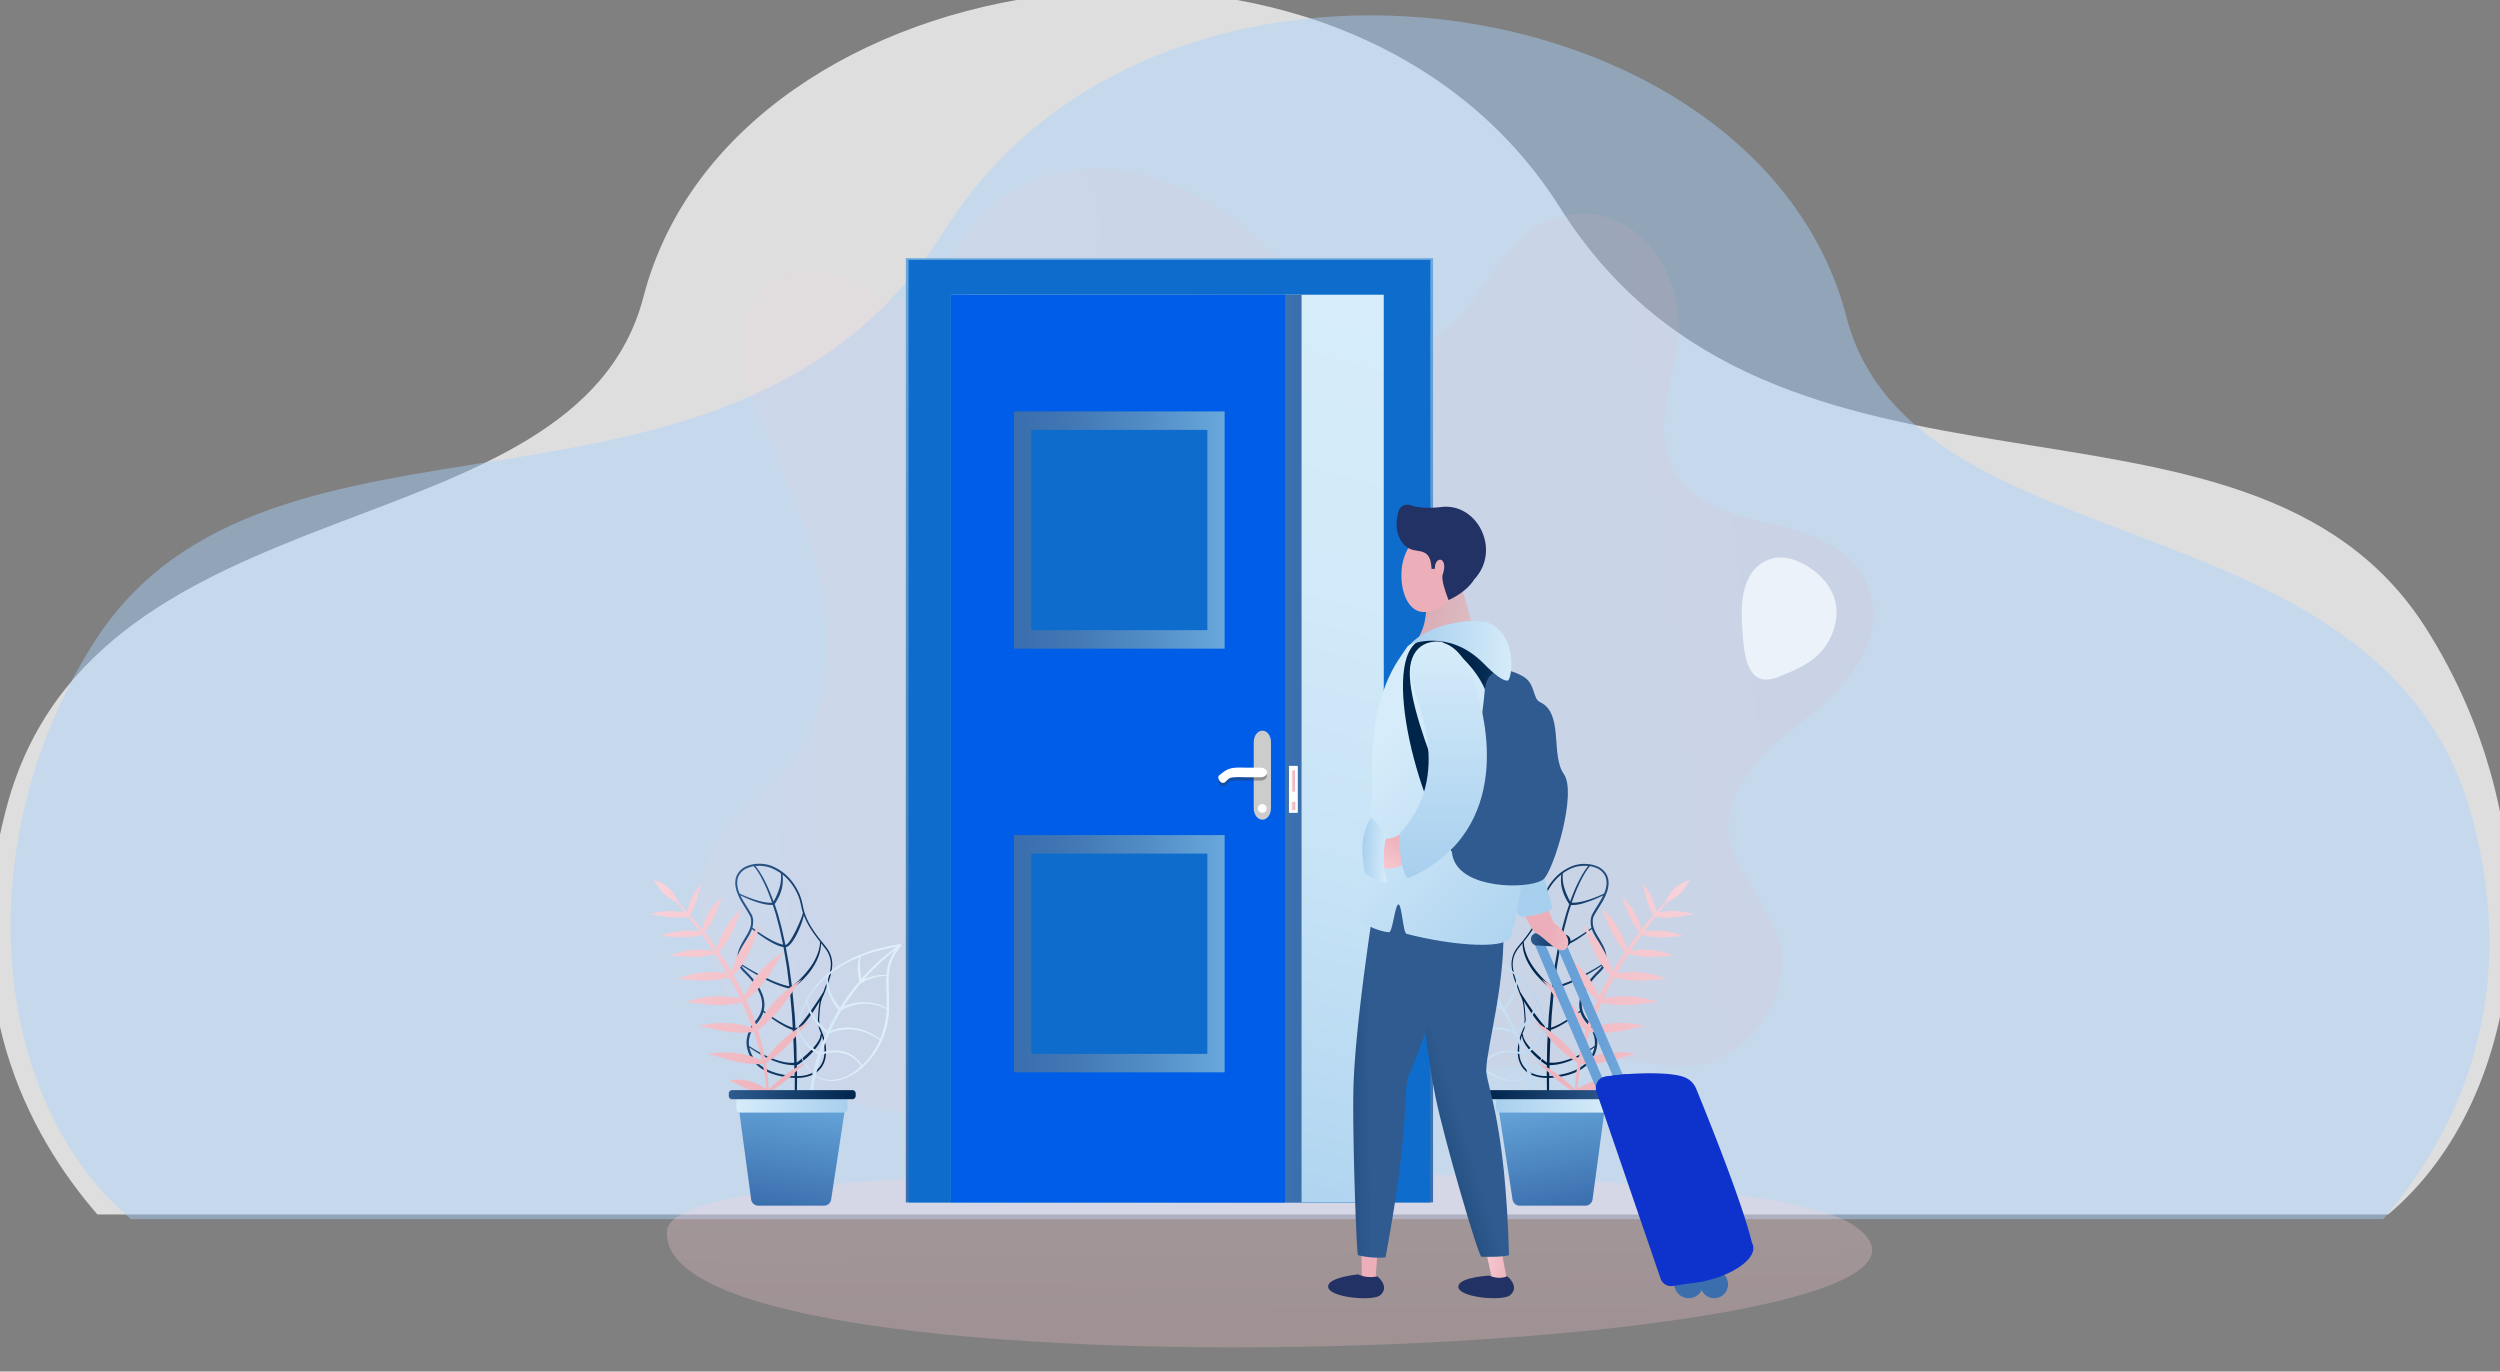 <svg id="Layer_1" data-name="Layer 1" xmlns="http://www.w3.org/2000/svg" xmlns:xlink="http://www.w3.org/1999/xlink" viewBox="0 0 1398.17 767.06"><rect x="0" y="0" width="1398.17" height="767.06" fill="#808080" stroke="none"/><defs><linearGradient id="linear-gradient" x1="2926.31" y1="1151.63" x2="2926.31" y2="1003.43" gradientTransform="matrix(1.24, -0.01, -0.01, -1.02, -2921.64, 1866.71)" gradientUnits="userSpaceOnUse"><stop offset="0" stop-color="#fad3d9"/><stop offset="1" stop-color="#ecafb8"/></linearGradient><linearGradient id="linear-gradient-2" x1="2638.58" y1="-1123.2" x2="3546.27" y2="-1123.2" gradientTransform="matrix(0.74, -0.07, 0.06, 0.48, -1499.58, 1119.16)" gradientUnits="userSpaceOnUse"><stop offset="0" stop-color="#fad3da"/><stop offset="1" stop-color="#ecafb9"/></linearGradient><linearGradient id="linear-gradient-3" x1="658.68" y1="141.92" x2="649.38" y2="674.96" gradientUnits="userSpaceOnUse"><stop offset="0" stop-color="#68a8dc"/><stop offset="1" stop-color="#3a6ead"/></linearGradient><linearGradient id="linear-gradient-4" x1="724.42" y1="151.57" x2="581.29" y2="685.73" gradientUnits="userSpaceOnUse"><stop offset="0" stop-color="#d6ecfa"/><stop offset="0.3" stop-color="#d2eaf9"/><stop offset="0.58" stop-color="#c7e3f6"/><stop offset="0.86" stop-color="#b4d7f1"/><stop offset="1" stop-color="#a7cfee"/></linearGradient><linearGradient id="linear-gradient-5" x1="541.11" y1="418.65" x2="727.92" y2="418.65" xlink:href="#linear-gradient-3"/><linearGradient id="linear-gradient-6" x1="684.9" y1="533.38" x2="567.09" y2="533.38" gradientUnits="userSpaceOnUse"><stop offset="0" stop-color="#68a8dc"/><stop offset="0.38" stop-color="#528cc5"/><stop offset="0.76" stop-color="#4076b3"/><stop offset="1" stop-color="#3a6ead"/></linearGradient><linearGradient id="linear-gradient-7" x1="684.9" y1="296.43" x2="567.09" y2="296.43" xlink:href="#linear-gradient-6"/><linearGradient id="linear-gradient-8" x1="722.3" y1="450.77" x2="724.39" y2="450.77" gradientTransform="matrix(1, 0, 0, 1, 0, 0)" xlink:href="#linear-gradient-2"/><linearGradient id="linear-gradient-9" x1="722.45" y1="436.77" x2="724.24" y2="436.77" gradientTransform="matrix(1, 0, 0, 1, 0, 0)" xlink:href="#linear-gradient-2"/><linearGradient id="linear-gradient-10" x1="4351.09" y1="-1333.9" x2="4421.2" y2="-1333.9" gradientTransform="translate(-4133.94 937.22) rotate(12.09)" gradientUnits="userSpaceOnUse"><stop offset="0" stop-color="#2f5b90"/><stop offset="1" stop-color="#00254b"/></linearGradient><linearGradient id="linear-gradient-11" x1="-10369.33" y1="2361.7" x2="-10445.71" y2="2494.01" gradientTransform="matrix(-0.97, 0.24, 0.24, 0.97, -10275.01, 706.49)" xlink:href="#linear-gradient-2"/><linearGradient id="linear-gradient-12" x1="-15101.55" y1="-876.65" x2="-15050.02" y2="-876.65" gradientTransform="matrix(-0.99, -0.13, -0.13, 0.99, -14588.17, -543.17)" gradientUnits="userSpaceOnUse"><stop offset="0" stop-color="#dfeffa"/><stop offset="1" stop-color="#b6d3ef"/></linearGradient><linearGradient id="linear-gradient-13" x1="4609.26" y1="610.91" x2="4597.77" y2="676.03" gradientTransform="translate(-4164.11)" xlink:href="#linear-gradient-3"/><linearGradient id="linear-gradient-14" x1="4575.92" y1="618.16" x2="4638.13" y2="618.16" gradientTransform="translate(-4164.11)" gradientUnits="userSpaceOnUse"><stop offset="0" stop-color="#d6ecfa"/><stop offset="1" stop-color="#a7cfee"/></linearGradient><linearGradient id="linear-gradient-15" x1="4571.71" y1="612.21" x2="4642.67" y2="612.21" gradientTransform="translate(-4164.11)" xlink:href="#linear-gradient-10"/><linearGradient id="linear-gradient-16" x1="-7040.91" y1="1106.91" x2="-6970.8" y2="1106.91" gradientTransform="matrix(-0.98, 0.21, 0.21, 0.98, -6205.75, 937.22)" xlink:href="#linear-gradient-10"/><linearGradient id="linear-gradient-17" x1="937.98" y1="-446.19" x2="861.59" y2="-313.89" gradientTransform="translate(-64.68 706.49) rotate(13.95)" xlink:href="#linear-gradient-2"/><linearGradient id="linear-gradient-18" x1="-3553" y1="658.8" x2="-3501.48" y2="658.8" gradientTransform="translate(4248.47 -543.17) rotate(-7.57)" xlink:href="#linear-gradient-12"/><linearGradient id="linear-gradient-19" x1="-7041.19" y1="610.91" x2="-7052.67" y2="676.03" gradientTransform="matrix(-1, 0, 0, 1, -6175.59, 0)" xlink:href="#linear-gradient-3"/><linearGradient id="linear-gradient-20" x1="-7074.53" y1="618.16" x2="-7012.31" y2="618.16" gradientTransform="matrix(-1, 0, 0, 1, -6175.59, 0)" xlink:href="#linear-gradient-14"/><linearGradient id="linear-gradient-21" x1="-7078.74" y1="612.21" x2="-7007.78" y2="612.21" gradientTransform="matrix(-1, 0, 0, 1, -6175.59, 0)" xlink:href="#linear-gradient-10"/><linearGradient id="linear-gradient-22" x1="-19613.17" y1="1816.92" x2="-19597.82" y2="1815.23" gradientTransform="matrix(-1, 0.06, 0.06, 1, -18721.33, 48.15)" xlink:href="#linear-gradient-3"/><linearGradient id="linear-gradient-23" x1="-19564.94" y1="1662.21" x2="-19515.4" y2="1662.21" gradientTransform="matrix(-1, 0.06, 0.06, 1, -18721.33, 48.15)" gradientUnits="userSpaceOnUse"><stop offset="0" stop-color="#a0c4e7"/><stop offset="1" stop-color="#67a1d7"/></linearGradient><linearGradient id="linear-gradient-24" x1="-19564.93" y1="1660.45" x2="-19515.4" y2="1660.45" xlink:href="#linear-gradient-23"/><linearGradient id="linear-gradient-25" x1="-19599.36" y1="1815.77" x2="-19583.28" y2="1813.99" gradientTransform="matrix(-1, 0.06, 0.06, 1, -18721.33, 48.15)" xlink:href="#linear-gradient-3"/><linearGradient id="linear-gradient-26" x1="9309.17" y1="-992.65" x2="9331.13" y2="-992.65" gradientTransform="translate(-8505.08 417.34) rotate(6.74)" xlink:href="#linear-gradient-10"/><linearGradient id="linear-gradient-27" x1="-19233.05" y1="-1496.43" x2="-19200.72" y2="-1498.58" gradientTransform="matrix(-0.99, -0.15, -0.15, 0.99, -18359.8, -899.72)" xlink:href="#linear-gradient-2"/><linearGradient id="linear-gradient-28" x1="-18993.2" y1="-2522.03" x2="-18932.99" y2="-2522.03" gradientTransform="matrix(-0.98, -0.22, -0.22, 0.98, -18212.3, -1180.94)" xlink:href="#linear-gradient-14"/><linearGradient id="linear-gradient-29" x1="7762.56" y1="-2012.8" x2="7783.43" y2="-2012.8" gradientTransform="matrix(0.97, 0.23, -0.23, 0.97, -7263.86, 882.04)" xlink:href="#linear-gradient-2"/><linearGradient id="linear-gradient-30" x1="7661.04" y1="-2538.13" x2="7684.68" y2="-2538.13" gradientTransform="translate(-7237.97 1071.2) rotate(15.72)" xlink:href="#linear-gradient-2"/><linearGradient id="linear-gradient-31" x1="-15640.66" y1="1809.86" x2="-15569.5" y2="1823.62" gradientTransform="matrix(-0.99, 0.11, 0.11, 0.99, -14878.29, 516.01)" xlink:href="#linear-gradient-10"/><linearGradient id="linear-gradient-32" x1="-15206.84" y1="-1518.48" x2="-15142.23" y2="-1505.99" gradientTransform="matrix(-0.98, -0.18, -0.18, 0.98, -14409.36, -642.41)" xlink:href="#linear-gradient-10"/><linearGradient id="linear-gradient-33" x1="-15630.15" y1="382.13" x2="-15584.11" y2="368.47" gradientTransform="matrix(-1, 0.01, 0.01, 1, -14796.23, 67.78)" gradientUnits="userSpaceOnUse"><stop offset="0" stop-color="#dcbbc2"/><stop offset="1" stop-color="#d8a1ab"/></linearGradient><linearGradient id="linear-gradient-34" x1="-15618.12" y1="920.92" x2="-15722.59" y2="1036.68" gradientTransform="matrix(-1, 0.05, 0.05, 1, -14892.92, 276.65)" xlink:href="#linear-gradient-14"/><linearGradient id="linear-gradient-35" x1="-15484.92" y1="2860.14" x2="-15429.67" y2="2848.05" gradientTransform="matrix(-0.98, 0.21, 0.21, 0.98, -14896.53, 923.76)" xlink:href="#linear-gradient-10"/><linearGradient id="linear-gradient-36" x1="-15603.53" y1="2397.12" x2="-15537.01" y2="2389.77" gradientTransform="matrix(-0.98, 0.17, 0.17, 0.98, -14906.21, 760.3)" xlink:href="#linear-gradient-10"/><linearGradient id="linear-gradient-37" x1="-15360.11" y1="-5275.78" x2="-15395.24" y2="-5275.78" gradientTransform="matrix(-0.92, -0.38, -0.38, 0.92, -15426.89, -649.4)" xlink:href="#linear-gradient-2"/><linearGradient id="linear-gradient-38" x1="-15644.43" y1="509.09" x2="-15587.4" y2="505.79" gradientTransform="matrix(-1, 0.02, 0.02, 1, -14804.95, 93.2)" xlink:href="#linear-gradient-14"/><linearGradient id="linear-gradient-39" x1="-570.73" y1="-3729.89" x2="-540.46" y2="-3731.91" gradientTransform="matrix(0.42, -0.91, -0.91, -0.42, -2377.23, -1587.9)" xlink:href="#linear-gradient-2"/><linearGradient id="linear-gradient-40" x1="1912.13" y1="1518.33" x2="1884.66" y2="1647.42" gradientTransform="translate(-1379.07 -728.03) rotate(-12.01)" xlink:href="#linear-gradient-14"/><linearGradient id="linear-gradient-41" x1="-15638.17" y1="375.68" x2="-15622.92" y2="374.8" gradientTransform="matrix(-1, 0, 0, 1, -14860.58, 78.34)" xlink:href="#linear-gradient-14"/></defs><path d="M1335.62,679.21H54.47C15.39,634.1-25,557.91,3.88,450.76c49.79-185.12,318.25-139.4,356-284.76,49.85-192.26,391.6-242,512.6-49.85s384.46,78.34,484.16,235C1430.09,466.64,1414.52,613.11,1335.62,679.21Z" fill="#fff" opacity="0.74"/><path d="M73.22,681.81H1332.89c38.42-44.36,78.12-119.27,49.74-224.62-49-182-312.91-137.06-350-280-49-189-385-238-504-49s-378,77-476,231C-19.67,472.8-4.36,616.82,73.22,681.81Z" fill="#a8d2ff" opacity="0.44"/><path d="M1037.09,685.53C997,657.6,768.77,654.43,634.32,655.75c-64.06.63-258.43,2.69-261.23,32.42C363.44,790.55,1143.26,759.43,1037.09,685.53Z" opacity="0.28" fill="url(#linear-gradient)"/><g opacity="0.67"><path d="M996.84,536.65c-.57,22-10.57,43.2-36.2,56.08-17.29,8.68-49.87-2.08-68.63-.46L566,620.46c-33.79,2.92-68.79,5.65-100.46-8.05-30.2-13.07-55.27-41.23-67.62-76-6.12-17.19-9.12-37.1-3-54.43,9-25.78,34.42-37.66,49.95-58.85,17.86-24.38,21.11-59.67,15.46-90.89s-19-59.57-31.55-87.89c-5.7-12.92-11.33-26.21-13.15-40.62s.74-30.36,9.56-40.78c13.07-15.44,35.08-13.91,52-5.4a87.85,87.85,0,0,1,8.7,5c16,10.48,36.4,3.32,45.08-15.75a91,91,0,0,1,20.92-29.36c23.67-21.7,56.15-27.44,85.45-20.4s55.71,25.73,78.36,48.43C728,157.81,739.43,171.44,753.38,181s31.27,14.51,46.51,7.9c22.92-9.95,33.22-41.42,53.25-57.86,16.59-13.62,39.76-15.24,57.46-4s29,34.74,28.16,58.32c-.87,23.18-12.44,46.53-6.15,68.48,7.49,26.15,35,34.29,58.28,39.22s50.79,15.27,56,42.2-15.87,50.43-35.59,65.75-42.75,33.11-44.64,60.6C965,484.79,997.44,513.34,996.84,536.65Z" opacity="0.17" fill="url(#linear-gradient-2)"/><path d="M1012.34,317.66c-5.39-3.59-11.33-6.11-17.43-5.84a20,20,0,0,0-16.17,10.11c-5.56,9.35-4.93,22.41-4,34.08.69,8.82,2.12,19.1,8.12,22.76,4.29,2.62,9.37.77,14-1.12,7.26-3,14.71-6.09,20.77-12.31s10.5-16.35,9.24-26.22S1019.06,322.12,1012.34,317.66Z" fill="#fff"/></g><rect x="506.6" y="144.42" width="294.87" height="528.05" fill="url(#linear-gradient-3)"/><rect x="508.12" y="145.38" width="291.81" height="527.09" fill="#0e6ccc"/><rect x="531.82" y="164.83" width="242.07" height="507.64" fill="url(#linear-gradient-4)"/><rect x="541.11" y="164.82" width="186.81" height="507.65" fill="url(#linear-gradient-5)"/><rect x="531.82" y="164.82" width="186.81" height="507.65" fill="#005de8"/><rect x="567.09" y="467.04" width="117.81" height="132.68" fill="url(#linear-gradient-6)"/><rect x="576.75" y="477.38" width="98.49" height="112.01" fill="#0e6ccc"/><rect x="567.09" y="230.09" width="117.81" height="132.68" fill="url(#linear-gradient-7)"/><rect x="576.75" y="240.42" width="98.49" height="112.01" fill="#0e6ccc"/><path d="M706,408.62c-2.67,0-4.83,2.89-4.83,6.45V452c0,3.56,2.16,6.44,4.83,6.44s4.82-2.88,4.82-6.44V415.07C710.85,411.51,708.69,408.62,706,408.62Z" fill="#ccc"/><path d="M681.38,437c.54,1.91,1.8,3.07,3.41,2.54,3.38-2.77,1.51-3.31,12.44-3H705c2,0,3.58-1.2,3.58-2.68s-1.6-2.68-3.58-2.68h-5.4c-.77,0-1.59,0-2.43,0-9-.31-10.43.18-15.63,4.57A3.28,3.28,0,0,0,681.38,437Z" fill="#323031" opacity="0.38"/><path d="M681.38,435.18c.54,1.91,1.8,3.07,3.41,2.53,3.38-2.76,1.51-3.3,12.44-3H705c2,0,3.58-1.2,3.58-2.68s-1.6-2.68-3.58-2.68h-5.4c-.77,0-1.59,0-2.43,0-9-.31-10.43.18-15.63,4.57A3.28,3.28,0,0,0,681.38,435.18Z" fill="#fff"/><path d="M708.41,452.14a2.46,2.46,0,1,1-2.46-2.46A2.46,2.46,0,0,1,708.41,452.14Z" fill="#fcfdfc"/><rect x="720.88" y="428.33" width="4.93" height="26.27" fill="#fff"/><rect x="722.3" y="448.42" width="2.09" height="4.71" fill="url(#linear-gradient-8)"/><rect x="722.45" y="430.79" width="1.79" height="11.95" fill="url(#linear-gradient-9)"/><path d="M463.78,532.38a13.26,13.26,0,0,0-.78-1.33l-.31-.48-.39-.52c-.28-.37-.56-.75-.86-1.1l-2.53-3.16c-1.91-2.43-3.4-4.52-4.71-6.57a40.07,40.07,0,0,1-3.65-7.17,30.37,30.37,0,0,1-1.2-3.82c-.12-.55-.24-1.1-.35-1.65-.16-.77-.32-1.57-.52-2.35a30.55,30.55,0,0,0-1.28-4,35.34,35.34,0,0,0-1.86-3.7,30.35,30.35,0,0,0-5-6.51,26.68,26.68,0,0,0-6.65-4.75,21.16,21.16,0,0,0-3.81-1.52,20.6,20.6,0,0,0-4-.65,14.17,14.17,0,0,0-2.08,0c-.58,0-1.21.08-2,.16a17.78,17.78,0,0,0-3.92,1.06,10.41,10.41,0,0,0-6,5.65l-.18.58a5.71,5.71,0,0,0-.35,1.48l-.14,1.1v1a15.73,15.73,0,0,0,.74,4.18,34.09,34.09,0,0,0,3.62,7.44l1.1,1.77c1,1.66,2.1,3.37,3,5.13l.33,1.36c0,.3.06.61.09.91s0,.36,0,.51c0,.31,0,.62-.06.92s0,.37,0,.5l-.29,1.42-.47,1.38-.59,1.35-.68,1.31-2.32,3.88-.76,1.33-.73,1.36-.65,1.42-.54,1.5-.39,1.55-.17,1.51a0,0,0,0,1,0,0v0h0v.12a10,10,0,0,0-.05,1.33,11.46,11.46,0,0,0,.18,1.49,10.11,10.11,0,0,0,1,2.78,10.42,10.42,0,0,0,1.72,2.39l1.94,1.94a41.7,41.7,0,0,1,6.59,8.57,23,23,0,0,1,1.16,2.42,18.45,18.45,0,0,1,.83,2.52,15.46,15.46,0,0,1,.39,2.61,11.9,11.9,0,0,1-.12,2.62,12.17,12.17,0,0,1-.65,2.52,14.78,14.78,0,0,1-1.13,2.35,19.21,19.21,0,0,1-1.5,2.14l-.87,1-.94,1a.69.69,0,0,0-.11.13,28.88,28.88,0,0,0-2.37,4.88,15.57,15.57,0,0,0-1,5.49,13.86,13.86,0,0,0,.29,2.8c0,.16.06.32.1.47l.38,1.29c.09.31.18.61.29.91a19.41,19.41,0,0,0,2.72,4.87,20.88,20.88,0,0,0,4,3.76,25.55,25.55,0,0,0,4.73,2.61,38.67,38.67,0,0,0,10.27,2.6c1.51.21,2.9.33,4.2.38v10.82l-.12,7.33,1.41.21-.15-7.51c0-1.38.05-2.89.08-4.55l.06-4.31c0-.6,0-1.27,0-2,.33,0,.66,0,1,0a21.83,21.83,0,0,0,4.08-.55,16.09,16.09,0,0,0,4.94-2,12.81,12.81,0,0,0,3.9-3.76,13.74,13.74,0,0,0,2-5.08,21.24,21.24,0,0,0,.23-5.46,26.8,26.8,0,0,0-1-5.35,32.09,32.09,0,0,0-1.91-5,23.3,23.3,0,0,1-.88-5.58c.07-.87.13-1.74.19-2.61.1-1.5.21-3.06.4-4.58a18.2,18.2,0,0,1,2.07-6.75c.34-.91.67-1.82,1-2.72.6-1.63,1.21-3.26,1.79-4.9a32.84,32.84,0,0,0,1.82-8A14.88,14.88,0,0,0,463.78,532.38Zm-26.24-37c0-.14,0-.27.07-.41a10.46,10.46,0,0,0,.16-1.22l0-.31c0-.3.05-.6.05-.91v-1.19a4.84,4.84,0,0,0-.06-.86c0-.13,0-.24,0-.41s-.08-.64-.15-1c.69.55,1.37,1.12,2,1.74a29.85,29.85,0,0,1,4.88,6.26,33.52,33.52,0,0,1,1.81,3.58,28.22,28.22,0,0,1,1.25,3.8c.2.75.37,1.53.53,2.29.11.56.23,1.13.37,1.7q.29,1.1.6,2.07a.34.34,0,0,0-.06.12,12.27,12.27,0,0,1-.5,1.77c-.2.55-.44,1.24-.74,2s-.57,1.38-.9,2.15l-.18.41c-.44,1-.9,2-1.38,3l-.16.32c-.48,1-1,1.93-1.54,2.91a26,26,0,0,1-2,3.25,10.93,10.93,0,0,1-1.24,1.42,4.91,4.91,0,0,1-.67.49l-.14.06a.83.83,0,0,1-.18.07l-.08,0-2-9c-.33-1.31-.68-2.58-1-3.84l-.51-1.85-.75-2.73c-.16-.58-.35-1.15-.54-1.71-.1-.31-.21-.6-.3-.91l-.93-2.79c.39-.56.76-1.14,1.13-1.79s.78-1.4,1.13-2.11.66-1.42.94-2.2.5-1.42.75-2.3l.27-1.16A7.14,7.14,0,0,0,437.54,495.35Zm-11.77-11.1a20.21,20.21,0,0,1,3.79.59,20.45,20.45,0,0,1,3.64,1.44,25.8,25.8,0,0,1,3.48,2.11l.07.62a6.65,6.65,0,0,1,.06,1.12c0,.15,0,.31,0,.47a5,5,0,0,1,0,.67l-.08,1.16q0,.33-.09.66c0,.16,0,.32-.07.48a9.94,9.94,0,0,1-.19,1.11,2.71,2.71,0,0,0-.09.41c-.05.23-.1.47-.17.7l-.31,1.1-.36,1.1c-.09.28-.2.56-.3.83l-.09.24c-.14.36-.29.7-.44,1.05l-.1.25c-.11.27-.23.54-.35.8a32.1,32.1,0,0,1-1.54,3l-.19-.59-.62-1.58c-1-2.48-1.87-4.82-2.86-6.84l-.6-1.29-1.09-2.13-.49-.91c-.36-.69-.71-1.34-1.09-1.92l-.52-.84c-.3-.5-.58-1-.87-1.36l-.46-.65c-.24-.34-.46-.65-.67-.92l-.63-.77A16.24,16.24,0,0,1,425.77,484.25ZM413,498a14.93,14.93,0,0,1-.7-3.83v-1l.13-1a4.64,4.64,0,0,1,.28-1.23c.07-.2.13-.4.18-.57a9.3,9.3,0,0,1,5.37-5,15.2,15.2,0,0,1,3.26-.93l1,1.19.64.9.44.64c.27.39.54.83.83,1.32l.53.86c.35.55.68,1.18,1,1.85q.22.46.48.93l.83,1.59.8,1.8c1,2,1.84,4.32,2.77,6.78l.6,1.57.33,1h-.57a5.1,5.1,0,0,1-.78,0l-.46,0a9.94,9.94,0,0,1-1.25-.15l-.42-.06a8.38,8.38,0,0,1-.83-.13l-1.25-.25-1.25-.31c-.34-.08-.68-.18-1-.28l-.57-.16-.88-.27c-.9-.29-1.7-.56-2.44-.83s-1.62-.59-2.42-.92c-1.5-.6-2.83-1.19-4.06-1.78C413.36,499.13,413.16,498.57,413,498Zm4.62,8.91c-.37-.58-.74-1.17-1.1-1.76a44.54,44.54,0,0,1-2.44-4.43c1,.51,2.09,1,3.28,1.55,1.94.84,3.45,1.44,4.87,1.92.3.11.6.21.91.3l.57.19c.34.11.68.22,1,.3l1.27.35,1.27.29c.29.07.59.12.89.17l.41.07a10.43,10.43,0,0,0,1.33.18l.44,0c.3,0,.59.06.88.06l1,0,.86,2.66c.09.3.19.61.29.92.18.55.36,1.1.52,1.67l.72,2.72c.18.69.37,1.38.55,2.08q.48,1.77.93,3.57l1.86,8.57a14.17,14.17,0,0,1-2.68-.78c-.39-.13-.77-.31-1.15-.47l-.63-.28-1.71-.85c-1-.52-2-1.11-3.17-1.79-.87-.53-1.78-1.1-2.76-1.75-2.45-1.62-4.25-3-5.06-3.57l.08-.21,0-.16c.1-.46.19-.92.29-1.42,0-.17,0-.35,0-.52,0-.35.06-.71.06-1.1,0-.17,0-.35,0-.53,0-.36,0-.71-.11-1.09l-.38-1.57a.69.69,0,0,1,0-.08C419.76,510.36,418.66,508.6,417.6,506.91Zm-3.84,30.73a9.62,9.62,0,0,1-.16-1.26,8.26,8.26,0,0,1,0-1l.18-1.74.34-1.4.49-1.38.61-1.34.7-1.31,2.3-3.9L419,523l.71-1.37c.13-.31.27-.62.4-.94l.22-.5c.07-.2.14-.39.2-.59.87.69,2.57,2,4.81,3.6,1,.68,1.87,1.28,2.75,1.85s2,1.25,3.19,1.91l1.74.91.62.29c.39.18.8.37,1.21.53a15.11,15.11,0,0,0,3.31,1c.08.41.15.81.22,1.21s.13.75.19,1.12l1.09,6.41c.29,1.49.48,3.05.67,4.56.08.64.16,1.29.25,1.94l.85,6.66-.45-.08c-.42-.09-.84-.2-1.26-.31L439,551a13.69,13.69,0,0,1-1.42-.43l-.51-.17c-.72-.22-1.32-.42-1.92-.66l-.68-.26-1.23-.48-1.89-.8c-.41-.17-.8-.36-1.2-.55l-.67-.31c-.62-.28-1.23-.57-1.85-.89-1.26-.61-2.5-1.26-3.66-1.87s-2.45-1.33-3.61-2c-2.36-1.35-4.42-2.61-6.31-3.83C414,538.37,413.84,538,413.76,537.64Zm11.16,15.26c-.4-.73-.86-1.47-1.49-2.41-.52-.76-1.08-1.52-1.66-2.26a54,54,0,0,0-3.7-4.18l-1.94-1.93a8.81,8.81,0,0,1-1.5-2.07s0-.1-.07-.15c1.64,1.09,3.42,2.21,5.4,3.4,1.14.69,2.26,1.32,3.6,2.09,1.18.65,2.41,1.33,3.65,2,.62.32,1.24.63,1.87.93l.65.32c.41.19.81.39,1.23.57l1.89.84,1.25.51.67.26c.63.27,1.27.49,2,.72l.51.18c.48.16,1,.34,1.48.46l.7.2c.43.12.87.25,1.32.34l.85.17,0,.26,1.31,14.77.38,6.83-.44-.14-.45-.16c-.26-.08-.51-.19-.76-.29a4.07,4.07,0,0,0-.44-.18c-.35-.14-.72-.31-1.17-.53l-.42-.2c-.25-.12-.51-.24-.76-.38l-1.16-.6-.56-.33c-.58-.32-1.16-.65-1.72-1-1.45-.86-2.9-1.8-4.45-2.87s-2.72-1.92-3.89-2.81a11.44,11.44,0,0,0,.24-1.25,13.25,13.25,0,0,0,.14-2.91,17.06,17.06,0,0,0-.43-2.88,21,21,0,0,0-.9-2.72A23,23,0,0,0,424.92,552.9Zm19.41,47.23c0,.57,0,1.13,0,1.68a39.79,39.79,0,0,1-4-.41,47.68,47.68,0,0,1-5.08-1,33.93,33.93,0,0,1-4.87-1.65,24.45,24.45,0,0,1-4.47-2.53,19.13,19.13,0,0,1-3.69-3.53,18,18,0,0,1-2.46-4.47l-.24-.76c0-.17-.1-.34-.15-.51l-.18-.59-.05-.22c0-.12-.05-.23-.07-.34.52.37,1.07.75,1.66,1.14,1.08.72,2.16,1.4,3.21,2,.55.33,1.1.65,1.65,1l.49.27c.39.22.79.44,1.18.63l1.7.86,1.72.78c.38.18.76.33,1.15.49l.61.24.89.36.9.3.63.21c.39.14.78.27,1.18.38l1.83.49c.4.1.81.17,1.22.25.22,0,.43.08.65.12l.32.06c.21,0,.42.08.63.1l.95.09.63.06a9.58,9.58,0,0,0,1.21.08h.71Zm-.18-5.76-.64,0a6.36,6.36,0,0,1-1.15,0,4.58,4.58,0,0,0-.63,0l-.92-.07a5.62,5.62,0,0,1-.57-.09l-.32,0c-.21,0-.43-.09-.65-.12-.39-.06-.77-.12-1.15-.21l-1.8-.45c-.39-.09-.76-.21-1.13-.33l-.64-.21-.87-.28-.87-.32q-.31-.13-.63-.24c-.37-.14-.74-.28-1.11-.44l-1.71-.74-1.7-.81c-.39-.18-.77-.38-1.15-.58l-.51-.27c-.55-.28-1.1-.58-1.64-.89-1.06-.58-2.14-1.23-3.23-1.92-.81-.5-1.54-1-2.22-1.46a12.75,12.75,0,0,1-.12-1.62,14.14,14.14,0,0,1,.92-5,28,28,0,0,1,2.22-4.58l.91-.93.92-1.05a19.47,19.47,0,0,0,1.62-2.32,14.14,14.14,0,0,0,1.24-2.58c.11-.28.19-.55.28-.82,1.09.88,2.29,1.79,3.64,2.77,1.53,1.11,3,2.1,4.41,3,.61.4,1.25.78,1.87,1.14l1.59.89a8.56,8.56,0,0,0,.79.42l.4.2c.47.24.86.43,1.23.58l.42.19c.27.12.54.24.82.34l.45.16.83.29h0l.43,7.56Zm-1.27-42.71-.94-6.95c-.09-.64-.18-1.28-.26-1.91-.2-1.53-.41-3.11-.71-4.64l-1.14-6.41c-.06-.36-.13-.73-.19-1.09s-.11-.62-.17-.92a2.82,2.82,0,0,0,.71-.24,5.18,5.18,0,0,0,1-.65,11.54,11.54,0,0,0,1.46-1.56,27.49,27.49,0,0,0,2.22-3.37c.71-1.29,1.24-2.36,1.68-3.35s.88-2,1.29-3.09.69-1.9.94-2.68.44-1.49.59-2.12q.12-.46.18-.84l.21.56a40.93,40.93,0,0,0,3.78,7.3,78,78,0,0,0,4.8,6.61l.34.42-.23,2a8.46,8.46,0,0,1-.26,1.37c-.05.17-.09.33-.13.5l-.1.45a9,9,0,0,1-.4,1.4l-.23.66c-.14.39-.27.78-.42,1.15l-.81,1.78a8.45,8.45,0,0,1-.55,1.08l-.33.6-.46.84-.52.81-.38.58c-.22.34-.44.69-.69,1L452,542.47,450.77,544c-.24.29-.49.58-.75.86l-.51.58c-.32.37-.65.73-1,1.07l-.32.33c-.85.89-1.74,1.76-2.76,2.68C444.75,550.13,443.84,550.93,442.88,551.66Zm17.24,29.21a26.74,26.74,0,0,1,.93,5.2,20.57,20.57,0,0,1-.27,5.22,13,13,0,0,1-1.94,4.73,11.73,11.73,0,0,1-3.64,3.45,15.31,15.31,0,0,1-4.67,1.88,20.91,20.91,0,0,1-3.65.47h0c-.38,0-.78,0-1.17,0,0-.57,0-1.14,0-1.73l-.07-4.45h.05l.14,0,.22-.1.33-.19c.21-.12.41-.25.61-.38.39-.26.76-.54,1.14-.82.7-.53,1.41-1.09,2.17-1.73a48.38,48.38,0,0,0,4-3.85,29.79,29.79,0,0,0,3.45-4.41,14.9,14.9,0,0,0,1.31-2.54,7.69,7.69,0,0,0,.53-2.48C459.76,579.68,460,580.27,460.12,580.87ZM458,562.75c-.2,1.54-.3,3.11-.4,4.63-.06.87-.11,1.73-.19,2.62a24,24,0,0,0,.89,5.91c.38.8.72,1.63,1,2.49a.17.17,0,0,0-.1,0,.38.38,0,0,0-.32.33,6.3,6.3,0,0,1-.69,2.51,17.32,17.32,0,0,1-1.37,2.29,36.5,36.5,0,0,1-3.5,4.1c-1.34,1.33-2.67,2.57-4,3.67-.74.65-1.42,1.21-2.08,1.71-.35.28-.71.55-1.07.8-.18.13-.35.25-.53.36l-.09.05-.08-5.59c0-1.66-.06-3.38-.13-5.13l-.4-7.18a3.32,3.32,0,0,0,1.5-.64l.1-.08a13,13,0,0,0,1.31-1.11c.87-.84,1.67-1.76,2.27-2.45,1.38-1.64,2.73-3.41,4-5.27s2.56-3.9,3.58-5.58l.78-1.33A23.75,23.75,0,0,0,458,562.75Zm6.63-22.33a32.31,32.31,0,0,1-1.77,7.81c-.58,1.63-1.18,3.26-1.78,4.88-.21.6-.43,1.19-.65,1.78a.26.26,0,0,0-.09.09c-1.13,1.82-2.33,3.68-3.57,5.52s-2.62,3.84-3.72,5.39l-.1.14c-1.22,1.7-2.48,3.45-3.79,5.09-.56.69-1.3,1.58-2.12,2.41a11.88,11.88,0,0,1-1.15,1,3,3,0,0,1-1,.53l-.42-7.33-1.43-14.71a.53.53,0,0,0,.17-.08c1.13-.8,2.15-1.65,3.09-2.46,1.16-1,2.07-1.87,2.87-2.69l.32-.33c.35-.36.71-.72,1-1.1l.4-.45c.3-.33.62-.68.9-1l1.23-1.55,1.15-1.6c.25-.36.48-.74.7-1.1.12-.2.23-.4.36-.59l.52-.87.46-.88c.1-.21.21-.42.32-.62a9.81,9.81,0,0,0,.56-1.18l.76-1.86c.14-.41.26-.83.39-1.25l.19-.65a11.58,11.58,0,0,0,.39-1.7l.06-.29c0-.17.05-.34.08-.5a8.42,8.42,0,0,0,.18-1.51l.06-1.25,1.58,2c.3.34.57.7.84,1.06l.39.49c.09.15.2.31.3.46a12.13,12.13,0,0,1,.73,1.26A14,14,0,0,1,464.62,540.42Z" fill="url(#linear-gradient-10)"/><path d="M369,523.7A39.84,39.84,0,0,1,391.27,521c-2.24-3-4.4-5.82-6.39-8.31-10.22,1.75-17.37-1.4-21.66-1.37a40.21,40.21,0,0,1,19.76-1c-2-2.47-3.86-4.6-5.4-6.36-7.94-3-9.78-9.71-12.37-11.78a19.08,19.08,0,0,1,14,12.21c1.81,1.9,3.57,3.8,5.25,5.68a34.59,34.59,0,0,1,7.71-16.24c-1.49,3.45-1.37,10.3-6.24,17.89q3.6,4.1,6.82,8.12a35.19,35.19,0,0,1,11.39-18.52c-2.35,3.76-3.34,11.92-10.32,19.86q3.81,4.83,7.12,9.55c1.65-5.53,4.69-14.57,14.31-22.77-3,4.64-4.35,14.62-13.14,24.47q3.8,5.55,7,10.93c2-6.42,5.6-16.73,16.63-26.14-3.45,5.38-5.14,16.89-15.36,28.32q3.6,6.32,6.38,12.33a1.06,1.06,0,0,0-.33-.94c3.1-6.27,8.58-16.81,22.16-24.78-4.56,5-8.34,16.93-21.26,27a153,153,0,0,1,5.83,14.73,73,73,0,0,1,25.43-26.21c-5.26,5.36-10.31,17.28-24.7,28.46A133.87,133.87,0,0,1,428,592.54a71.39,71.39,0,0,1,24.74-21.32c-5.13,4.39-10.72,14.27-24.38,23.36a116.73,116.73,0,0,1,1.51,14.83,73.51,73.51,0,0,1,21.45-15.57c-4.47,3.25-9.87,10.28-21.36,17.18a1,1,0,0,1,.07.32h-.11a87.47,87.47,0,0,1-.66,12.92l-.36,0a110.52,110.52,0,0,0-.14-12.88c-10-.13-16.88-6.08-21.14-7,9.5-2,16.59,1.89,20.94,4.57a125.09,125.09,0,0,0-2-13.88c-15,.71-24.74-4.95-31-5.6,14.21-2.63,24.4,1,30.5,3.38a143.3,143.3,0,0,0-4.44-15.73c-14.86,1.86-25.1-3-31.38-3.12a53.06,53.06,0,0,1,30.56.76c-1.74-4.84-3.68-9.54-5.76-14.08-14.79,3.44-25.56-.43-31.88,0,13.62-5.16,24.4-3.42,30.9-2.14-1.95-4.11-4-8.07-6.12-11.87-13.67,3.57-23.89.41-29.83,1.1a50.68,50.68,0,0,1,28.51-3.44c-2.16-3.77-4.36-7.37-6.57-10.77-11.95,3.27-20.89.5-26.05,1.1a43.5,43.5,0,0,1,24.89-2.87c-2.1-3.19-4.19-6.2-6.22-9C381.76,525.64,373.65,523.15,369,523.7Z" fill="url(#linear-gradient-11)"/><path d="M494.84,577.91a46.5,46.5,0,0,0,1.62-6.28,47.41,47.41,0,0,0,.75-6.44c.07-2.16,0-4.33,0-6.42l-.18-7.22c0-1.81-.06-3.69.05-5.51a30.07,30.07,0,0,1,.92-6.18,24,24,0,0,1,2.43-5.72,41.94,41.94,0,0,1,3.44-5l.09,0,0-.06L504,529a.61.61,0,0,0,.12-.45.55.55,0,0,0-.23-.39.57.57,0,0,0-.45-.12l-.13,0,0-.07-.07.08A113.3,113.3,0,0,0,490,530.88c-2.34.66-4.48,1.35-6.54,2.11s-4,1.58-5.86,2.42l-.48.21-3.08,1.52c-.65.35-1.3.72-1.95,1.09l-1.05.59a65.14,65.14,0,0,0-5.72,3.81,56.06,56.06,0,0,0-5.25,4.45,53.38,53.38,0,0,0-4.64,5.08c-.53.67-1,1.36-1.52,2l-.53.73-.65,1c-.4.61-.81,1.24-1.17,1.9l-.44.79c-.4.73-.82,1.48-1.16,2.27l-.73,1.54-.63,1.61a22.82,22.82,0,0,0-.8,2.23c-.1.34-.21.68-.32,1l-.13.46c-.25.94-.52,1.91-.71,2.89a42.21,42.21,0,0,0-.84,6.82,38.63,38.63,0,0,0,.39,6.87,33.79,33.79,0,0,0,1.71,6.66,27.27,27.27,0,0,0,3.24,6.06,20.37,20.37,0,0,0,3.4,3.68c-.28,1.28-.55,2.57-.8,3.92s-.48,2.66-.66,4c-.08.61-.17,1.21-.26,1.82-.3,1.76-.44,3.5-.58,5.19l-.26,3.07c0,.57-.06,1.15-.07,1.71,0,.31,0,.61,0,.91,0,.6,0,1.19-.06,1.78l1.68-.2c0-.5.05-1,.07-1.51,0-.29,0-.6.05-.91,0-.54,0-1.09.09-1.65l.39-3.88c.14-1.39.27-2.82.51-4.25.09-.6.18-1.21.26-1.82.18-1.27.36-2.59.65-3.87.18-1,.39-2,.6-3.07a15.39,15.39,0,0,0,5.92,2.41l.72.11a18.06,18.06,0,0,0,5.75-.2,28,28,0,0,0,11.63-5.46A44.86,44.86,0,0,0,494.84,577.91Zm-12.65,17.91c-.15-.18-.3-.36-.44-.56s-.24-.33-.37-.49c-.36-.47-.71-.89-1.05-1.28a18.87,18.87,0,0,0-2.43-2.31,17.68,17.68,0,0,0-2.83-1.82,15.94,15.94,0,0,0-1.54-.7c-.61-.23-1.12-.39-1.61-.53a19.5,19.5,0,0,0-6.69-.61c-.5,0-1,.1-1.49.16l-.18,0c-.36,0-.71.11-1.06.18l-.59.11c-.37.07-.72.16-1.07.24l-.57.14-.49.14a.65.65,0,0,1,0-.13l.37-1.06,1-3,1.17-2.9c.43-1.08.89-2.16,1.39-3.29l1.66-.68.41-.17a9.43,9.43,0,0,1,1.38-.48l1.88-.53a7.72,7.72,0,0,1,1.2-.23L471,576l.43-.07a9.18,9.18,0,0,1,1.46-.16l2-.09,1.92.11a10.59,10.59,0,0,1,1.46.17l.45.07a13.14,13.14,0,0,1,1.89.36l.69.17a11.37,11.37,0,0,1,1.18.32l.67.23c.39.13.79.25,1.18.4l1.81.75.61.3,1.13.56.61.34c.35.2.72.4,1.07.63a24.74,24.74,0,0,1,2.42,1.68c-.24.53-.48,1.06-.74,1.58a44.2,44.2,0,0,1-3.15,5.46,40,40,0,0,1-3.87,5C483.56,594.46,482.89,595.15,482.19,595.82Zm-25.92,5.56c.59-2.73,1.27-5.46,2-8.13l.88-3c0-.1.07-.2.1-.31l1.31-.42.55-.15c.33-.08.66-.18,1-.25l.54-.12c.34-.07.69-.15,1-.19l.2,0a13.22,13.22,0,0,1,1.39-.18,18.19,18.19,0,0,1,6.37.42,14.81,14.81,0,0,1,1.53.47c.48.17,1,.38,1.48.61a15.84,15.84,0,0,1,2.75,1.66,17.26,17.26,0,0,1,2.41,2.14c.36.37.7.78,1.07,1.23.14.15.25.3.37.45a6.8,6.8,0,0,0,.5.59c-.7.65-1.43,1.28-2.2,1.9a30.11,30.11,0,0,1-5.28,3.42,23.76,23.76,0,0,1-5.91,2.1,16.87,16.87,0,0,1-6.24.15,15.08,15.08,0,0,1-5.78-2.29Zm-9.74-24.54a11.39,11.39,0,0,0,.41,1.11,17.44,17.44,0,0,0,1,2.2,16.78,16.78,0,0,0,1,1.73l.23.36.37.49c.36.48.74,1,1.16,1.45a12,12,0,0,0,.82.91l.24.25c.2.21.41.42.64.62.56.52,1.18,1,1.87,1.57s1.43,1,2.05,1.37c.42.25.82.47,1.22.67l-.06.19-.92,3c-.71,2.35-1.34,4.8-1.92,7.39a23.56,23.56,0,0,1-6.23-9.34,34.85,34.85,0,0,1-1.66-6.55,39.2,39.2,0,0,1-.34-6.75C446.49,577.27,446.51,577.06,446.53,576.84Zm5.27-13.32.44,1.37c.1.3.23.59.35.88a4.47,4.47,0,0,1,.19.46,9.21,9.21,0,0,0,.64,1.33l.23.44c.15.28.29.56.46.83l.76,1.22c.17.27.36.52.54.77s.2.27.29.41a13,13,0,0,0,.85,1.08l.05.07a27.55,27.55,0,0,0,1.94,2.14,27.87,27.87,0,0,0,2.14,2c.27.24.57.47.87.7l.42.31.19.13.09.07c-.49,1.09-.95,2.13-1.37,3.16l-1.2,2.92-1.08,3-.39,1.06c-.06.17-.12.33-.17.49-.31-.16-.62-.35-1-.56-.7-.42-1.36-.91-1.92-1.32s-1.24-1-1.8-1.48c-.17-.14-.33-.3-.49-.45s-.24-.24-.37-.35-.53-.53-.78-.79c-.44-.45-.82-.91-1.18-1.35-.12-.15-.25-.3-.37-.46l-.68-.94a8.42,8.42,0,0,1-.6-.87l-.06-.1-.22-.36c-.14-.21-.27-.41-.39-.63l-.56-1a13.32,13.32,0,0,1-.61-1.26c-.13-.3-.26-.6-.41-.89h0a39.46,39.46,0,0,1,.73-4.63c.2-.95.47-1.91.73-2.84l.12-.44c.12-.33.23-.67.34-1,.24-.72.48-1.46.79-2.16l.65-1.58.73-1.52c.14-.32.31-.64.47-1l0,.37a9.22,9.22,0,0,0,.23,1.44l.09.41A9.07,9.07,0,0,0,451.8,563.52Zm10.3-15.06a16.68,16.68,0,0,0,.17,2.66,21,21,0,0,0,1.37,5.13A26.46,26.46,0,0,0,466.1,561c.48.72,1,1.44,1.55,2.15.27.35.55.7.83,1l.56.67c-1,1.6-1.86,3.17-2.69,4.63-1.38,2.58-2.54,4.88-3.54,7l-.44-.34c-.28-.22-.55-.45-.82-.69-.63-.53-1.28-1.14-2-1.89-.53-.54-1.23-1.26-1.87-2l-.27-.32c-.21-.24-.42-.49-.61-.75l-.31-.4c-.18-.24-.37-.47-.53-.71l-.79-1.15c-.16-.25-.31-.51-.46-.77l-.25-.43a12.79,12.79,0,0,1-.64-1.21l-.23-.45a7,7,0,0,1-.37-.79l-.52-1.3c-.09-.25-.17-.51-.25-.78s-.1-.37-.16-.55a8,8,0,0,1-.34-1.32l-.23-1.16c.06-.12.13-.23.19-.34l.45-.8c.35-.63.76-1.24,1.15-1.84.23-.33.45-.67.66-1l.64-.87c.45-.61.91-1.24,1.39-1.83a52.45,52.45,0,0,1,4.58-5c.48-.46,1-.9,1.5-1.34q-.06.35-.09.72C462.12,547.58,462.1,548,462.1,548.46Zm17.6-6.63a35.76,35.76,0,0,0,1,6.85c-.35.41-.7.81-1,1.22-.87,1-1.69,2.08-2.57,3.2l-.92,1.17c-.36.51-.72,1-1.09,1.49-.77,1-1.58,2.13-2.33,3.27-1,1.5-2,3.05-3,4.6l-1-1.34c-.53-.7-1-1.4-1.45-2.08a32.83,32.83,0,0,1-2.45-4.45,22,22,0,0,1-.9-2.36,23.61,23.61,0,0,1-.65-2.45,20.91,20.91,0,0,1-.4-5.07h0c1-.84,2-1.67,3.06-2.45a62,62,0,0,1,5.66-3.72c.35-.19.7-.4,1.06-.59.63-.36,1.26-.71,1.9-1.05l3.53-1.7,2.55-1.09-.28.69a5.25,5.25,0,0,0-.18.65l-.09.32a5,5,0,0,0-.13.67c0,.1,0,.2-.05.3a6,6,0,0,0-.13,1c0,.11,0,.22,0,.33s0,.44,0,.65C479.69,540.41,479.68,541.12,479.7,541.83Zm21.85-12.31c-.82.56-2,1.42-3.54,2.59s-3.32,2.65-5.15,4.25-3.74,3.39-6.3,5.94c-1.55,1.61-3.18,3.34-4.82,5.19-.1-.62-.2-1.27-.3-2-.06-.42-.1-.85-.16-1.28l-.06-.59c-.09-.73-.14-1.33-.18-1.87A25.21,25.21,0,0,1,481,538c0-.09,0-.2,0-.3a2.92,2.92,0,0,1,0-.6c0-.12,0-.23.05-.35a5.62,5.62,0,0,1,.09-.57l.22-.91.15-.39c.77-.31,1.55-.61,2.32-.89,2.05-.74,4.16-1.41,6.47-2A107.8,107.8,0,0,1,501.55,529.52Zm-5.76,15.8a24.52,24.52,0,0,0-3.08,0,26.56,26.56,0,0,0-4,.57c-.31.06-.62.15-.94.23l-.38.1c-.21.06-.43.11-.64.19l-.95.3q-.32.1-.63.24l-.32.12-.33.12-.62.26-.7.32c1.44-1.64,2.86-3.19,4.24-4.64,2.49-2.53,4.44-4.43,6.16-5.94s3.49-3,5.06-4.27c.76-.6,1.44-1.11,2-1.56-.47.69-.93,1.4-1.35,2.15a25,25,0,0,0-2.59,6A30.15,30.15,0,0,0,495.79,545.32Zm.08,18.47a22.36,22.36,0,0,0-2.35-1.17c-.49-.2-1.06-.43-1.65-.64l-.6-.2c-.36-.12-.73-.25-1.1-.34l-.61-.15c-.36-.1-.74-.2-1.12-.27l-.61-.11c-.38-.07-.76-.15-1.14-.2l-1.77-.18c-.39,0-.78,0-1.17,0h-.62a11,11,0,0,0-1.52,0l-.27,0-.55,0a8.88,8.88,0,0,0-1.24.14l-1.74.3c-.39.07-.77.18-1.14.28l-.6.16-.32.09a9.92,9.92,0,0,0-1.4.45l-1.65.63a4.63,4.63,0,0,0-.82.36c.67-1.08,1.36-2.14,2.07-3.17s1.52-2.21,2.27-3.25l1.08-1.48.95-1.23c.83-1.09,1.62-2.12,2.45-3.12l.69-.82h0a.79.79,0,0,0,.22,0l.15-.06.57-.33c.37-.22.75-.44,1.14-.64l.88-.44c.18-.1.37-.17.56-.26a1.83,1.83,0,0,0,.32-.14,2.26,2.26,0,0,0,.33-.13l.56-.23.93-.34c.2-.07.4-.14.6-.19l.33-.11c.34-.1.63-.19.93-.26a26.42,26.42,0,0,1,3.86-.73,22.28,22.28,0,0,1,3-.15c-.13,2.09-.11,4.23-.07,6.5l.17,6.45C495.88,560.55,495.9,562.16,495.87,563.79Zm-.74,7.6a49.35,49.35,0,0,1-1.56,6.1c-.42,1.21-.88,2.46-1.4,3.7-.74-.58-1.49-1.15-2.3-1.67-.35-.24-.73-.46-1.09-.68l-.6-.36-1.14-.6-.62-.33-1.83-.81c-.4-.17-.81-.31-1.21-.45l-.66-.24a9.58,9.58,0,0,0-1.26-.38l-.66-.18a14.92,14.92,0,0,0-2-.43l-.46-.08a11.38,11.38,0,0,0-1.54-.2l-2-.15-2,0a10.31,10.31,0,0,0-1.58.14l-.43.06-.69.1a8.53,8.53,0,0,0-1.31.22l-1.93.49a9.4,9.4,0,0,0-1.5.49l-.41.16-.47.18c.9-1.94,1.93-4,3.16-6.35.9-1.63,1.89-3.38,2.95-5.16l1-.52a5.45,5.45,0,0,0,.53-.29,7.39,7.39,0,0,1,1-.47l1.61-.66a9.36,9.36,0,0,1,1.29-.45l.34-.09.59-.18c.35-.1.7-.21,1.06-.29l1.69-.32a7.53,7.53,0,0,1,1.16-.16l.55-.05.27,0a9.72,9.72,0,0,1,1.43-.08h.63c.37,0,.74,0,1.1,0l1.91.15c.3,0,.6.08.9.13l.63.09c.36.06.72.15,1.08.23l.61.14a10.44,10.44,0,0,1,1.06.29l.6.18c.58.18,1.15.4,1.63.58a21.68,21.68,0,0,1,2.58,1.22v.71c-.05,1-.14,2-.25,3.13l-.12.89C495.39,569.9,495.29,570.65,495.13,571.39Z" fill="url(#linear-gradient-12)"/><path d="M413.33,620.69,420.12,671a4.05,4.05,0,0,0,4.15,3.3h36.39a4.06,4.06,0,0,0,4.14-3.24l7.91-51.71a3.93,3.93,0,0,0-4.28-4.25l-51.07,1.39A3.91,3.91,0,0,0,413.33,620.69Z" fill="url(#linear-gradient-13)"/><path d="M413.83,614.1H472a2.05,2.05,0,0,1,2,2.06v4a2.05,2.05,0,0,1-2,2.07H413.83a2.05,2.05,0,0,1-2-2.07v-4A2,2,0,0,1,413.83,614.1Z" fill="url(#linear-gradient-14)"/><path d="M476.71,614.76H409.45a1.88,1.88,0,0,1-1.85-1.9v-1.3a1.88,1.88,0,0,1,1.85-1.9h67.26a1.87,1.87,0,0,1,1.85,1.89v1.31A1.89,1.89,0,0,1,476.71,614.76Z" fill="url(#linear-gradient-15)"/><path d="M845.4,540.48a32.84,32.84,0,0,0,1.82,8q.87,2.46,1.79,4.9c.34.9.67,1.81,1,2.72a17.83,17.83,0,0,1,2.07,6.75c.2,1.52.31,3.08.41,4.58.06.87.12,1.74.19,2.61a23.3,23.3,0,0,1-.88,5.58,32.09,32.09,0,0,0-1.91,5,26.8,26.8,0,0,0-1,5.35,21.24,21.24,0,0,0,.23,5.46,13.74,13.74,0,0,0,2,5.08,12.9,12.9,0,0,0,3.89,3.76,16.25,16.25,0,0,0,5,2,21.72,21.72,0,0,0,4.08.55c.31,0,.65,0,1,0,0,.7,0,1.37,0,2l.06,4.31c0,1.66.05,3.17.08,4.55l-.15,7.51,1.41-.21-.13-7.33c0-1.38,0-2.89,0-4.55v-6.27c1.3,0,2.68-.17,4.2-.38a38.67,38.67,0,0,0,10.27-2.6,25.55,25.55,0,0,0,4.73-2.61,21.17,21.17,0,0,0,4-3.76,19.41,19.41,0,0,0,2.72-4.87c.11-.3.2-.6.29-.91l.38-1.29c0-.15.07-.31.1-.47a14.62,14.62,0,0,0,.29-2.8,15.79,15.79,0,0,0-1-5.49,29,29,0,0,0-2.38-4.88.64.64,0,0,0-.1-.13l-.94-1-.87-1a19.21,19.21,0,0,1-1.5-2.14,14,14,0,0,1-1.13-2.35,12.17,12.17,0,0,1-.65-2.52,12.49,12.49,0,0,1-.13-2.62,15.58,15.58,0,0,1,.4-2.61,18.45,18.45,0,0,1,.83-2.52,23,23,0,0,1,1.16-2.42,41.7,41.7,0,0,1,6.59-8.57l1.93-1.94a10.46,10.46,0,0,0,1.73-2.39,10.11,10.11,0,0,0,1-2.78,11.46,11.46,0,0,0,.18-1.49,10,10,0,0,0-.05-1.33V535h0v-.06l-.18-1.51-.38-1.55-.54-1.5-.65-1.42-.73-1.36-.77-1.33-2.31-3.88-.68-1.31-.59-1.35-.47-1.38-.29-1.42c0-.13,0-.32,0-.5s-.06-.61-.06-.92c0-.15,0-.33,0-.51s0-.61.09-.91l.32-1.36c.89-1.76,2-3.47,3-5.13.37-.59.73-1.18,1.09-1.77a33.66,33.66,0,0,0,3.63-7.44,15.73,15.73,0,0,0,.74-4.18v-1l-.13-1.1a5.71,5.71,0,0,0-.35-1.48l-.18-.58a10.41,10.41,0,0,0-6-5.65,17.71,17.71,0,0,0-3.93-1.06c-.78-.08-1.41-.13-2-.16a14.34,14.34,0,0,0-2.09,0,20.62,20.62,0,0,0-4,.65,20.86,20.86,0,0,0-3.81,1.52,26.68,26.68,0,0,0-6.65,4.75,30.35,30.35,0,0,0-5,6.51,33.49,33.49,0,0,0-1.86,3.7,29.08,29.08,0,0,0-1.28,4c-.2.78-.36,1.58-.52,2.35-.12.55-.23,1.1-.35,1.65a32.1,32.1,0,0,1-1.2,3.82,40.74,40.74,0,0,1-3.65,7.17c-1.31,2-2.8,4.14-4.71,6.57L849.3,529c-.29.35-.57.73-.86,1.1l-.39.52c-.11.17-.2.33-.3.48a11.59,11.59,0,0,0-.78,1.33A14.88,14.88,0,0,0,845.4,540.48Zm28-44.35.27,1.16c.25.88.49,1.63.75,2.3a22.38,22.38,0,0,0,.94,2.2c.34.71.72,1.42,1.13,2.11s.74,1.23,1.13,1.79l-.93,2.79-.3.91c-.19.56-.38,1.13-.54,1.71l-.76,2.73c-.16.62-.33,1.23-.51,1.85-.34,1.26-.69,2.53-1,3.84l-2,9-.08,0a.89.89,0,0,1-.19-.07l-.13-.06a4.36,4.36,0,0,1-.67-.49,10.22,10.22,0,0,1-1.24-1.42,27.2,27.2,0,0,1-2.05-3.25c-.56-1-1-2-1.53-2.91l-.16-.32c-.48-1-.94-2-1.38-3l-.18-.41c-.34-.77-.65-1.49-.9-2.15s-.55-1.45-.74-2a12.27,12.27,0,0,1-.5-1.77.34.34,0,0,0-.06-.12q.31-1,.6-2.07c.14-.57.26-1.14.37-1.7.16-.76.33-1.54.52-2.29a29.68,29.68,0,0,1,1.26-3.8,33.52,33.52,0,0,1,1.81-3.58,29.85,29.85,0,0,1,4.88-6.26c.65-.62,1.33-1.19,2-1.74-.07.31-.11.64-.15,1s0,.28,0,.41a6,6,0,0,0-.07.86v1.19c0,.31,0,.61.06.91l0,.31c0,.4.08.81.15,1.22,0,.14,0,.27.08.41A7.14,7.14,0,0,0,873.36,496.13Zm14.84-11.81-.63.77c-.21.27-.43.58-.67.92l-.46.65a16.11,16.11,0,0,0-.87,1.36c-.17.27-.34.55-.53.84-.37.58-.72,1.23-1.08,1.92l-.49.91-1.09,2.13-.6,1.29c-1,2-1.9,4.36-2.87,6.84l-.61,1.58-.19.59a32.1,32.1,0,0,1-1.54-3c-.12-.26-.24-.53-.35-.8l-.1-.25c-.15-.35-.3-.69-.44-1.05l-.09-.24c-.1-.27-.21-.55-.3-.83l-.36-1.1-.31-1.1c-.07-.23-.12-.47-.17-.7s-.06-.28-.09-.41a9.94,9.94,0,0,1-.19-1.11c0-.16,0-.32-.07-.48a5,5,0,0,1-.09-.66l-.08-1.16a5,5,0,0,1,0-.67c0-.16,0-.32,0-.47A6.65,6.65,0,0,1,874,489l.07-.62a25.8,25.8,0,0,1,3.48-2.11,17.37,17.37,0,0,1,7.43-2A16.24,16.24,0,0,1,888.2,484.32Zm8.95,15.37c-1.22.59-2.55,1.18-4,1.78-.8.33-1.61.63-2.42.92s-1.55.54-2.44.83l-.89.27-.56.16c-.33.1-.67.2-1,.28l-1.25.31-1.25.25a8.38,8.38,0,0,1-.83.13l-.43.06a9.56,9.56,0,0,1-1.24.15l-.46,0a5.16,5.16,0,0,1-.79,0H879l.33-1,.59-1.57c.94-2.46,1.82-4.78,2.77-6.78l.81-1.8.83-1.59q.26-.47.48-.93c.35-.67.68-1.3,1-1.85l.53-.86c.29-.49.55-.93.82-1.32l.45-.64.64-.9,1-1.19a15.12,15.12,0,0,1,3.27.93,9.3,9.3,0,0,1,5.37,5c.05.17.11.37.18.57a5.07,5.07,0,0,1,.28,1.23l.13,1v1a14.93,14.93,0,0,1-.7,3.83C897.59,498.57,897.38,499.13,897.15,499.69Zm-7.09,12.5,0,.08-.38,1.57c-.06.38-.08.73-.11,1.09,0,.18,0,.36,0,.53,0,.39,0,.75.06,1.1l0,.52c.09.5.19,1,.29,1.42l0,.16.08.21c-.82.62-2.62,2-5.06,3.57-1,.65-1.89,1.22-2.76,1.75-1.14.68-2.18,1.27-3.17,1.79l-1.71.85c-.21.08-.42.18-.64.28s-.76.34-1.14.47a14.17,14.17,0,0,1-2.68.78l1.85-8.57c.3-1.2.62-2.39.94-3.57.18-.7.37-1.39.55-2.08l.72-2.72c.16-.57.34-1.12.52-1.67.1-.31.2-.62.29-.92l.86-2.66,1,0c.29,0,.58,0,.88-.06l.44,0a10.68,10.68,0,0,0,1.33-.18l.41-.07c.3-.05.6-.1.89-.17l1.27-.29L886,505c.35-.08.69-.19,1-.3l.57-.19c.31-.09.61-.19.91-.3,1.42-.48,2.93-1.08,4.87-1.92,1.19-.53,2.27-1,3.28-1.55a44.54,44.54,0,0,1-2.44,4.43c-.36.59-.73,1.18-1.1,1.76C892.09,508.6,891,510.36,890.06,512.19Zm6.62,26.54c-1.88,1.22-3.94,2.48-6.3,3.83-1.16.67-2.32,1.3-3.61,2s-2.4,1.26-3.66,1.87c-.62.32-1.24.61-1.86.89l-.66.31c-.4.19-.79.38-1.2.55l-1.89.8-1.23.48-.68.26c-.61.24-1.21.44-1.92.66l-.51.17c-.47.16-.95.32-1.42.43l-.71.18c-.42.11-.84.22-1.26.31l-.45.08.85-6.66c.09-.65.17-1.3.25-1.94.18-1.51.38-3.07.66-4.56l1.1-6.41c.06-.37.12-.74.19-1.12s.14-.8.22-1.21a15.11,15.11,0,0,0,3.31-1c.41-.16.81-.35,1.2-.53l.63-.29,1.74-.91c1.16-.66,2.23-1.29,3.19-1.91s1.78-1.17,2.75-1.85c2.24-1.58,3.94-2.91,4.8-3.6l.21.59.21.5c.14.32.27.63.41.94l.71,1.37.76,1.33,2.3,3.9.7,1.31.6,1.34.5,1.38.34,1.4.18,1.74a8.26,8.26,0,0,1,0,1,9.62,9.62,0,0,1-.16,1.26A9.75,9.75,0,0,1,896.68,538.73ZM884.6,555.47a21,21,0,0,0-.9,2.72,16.1,16.1,0,0,0-.43,2.88,14,14,0,0,0,.13,2.91,11.52,11.52,0,0,0,.25,1.25c-1.17.89-2.44,1.82-3.89,2.81s-3,2-4.45,2.87c-.57.34-1.14.67-1.72,1l-.56.33-1.16.6c-.25.14-.51.26-.76.38l-.42.2c-.45.22-.83.39-1.18.53l-.43.18c-.25.1-.5.21-.76.29l-.45.16-.44.14.38-6.83,1.3-14.77,0-.26.85-.17c.45-.09.88-.22,1.32-.34l.7-.2c.5-.12,1-.3,1.48-.46l.51-.18c.7-.23,1.33-.45,2-.72l.68-.26,1.25-.51,1.89-.84c.41-.18.82-.38,1.22-.57l.66-.32c.63-.3,1.25-.61,1.87-.93,1.23-.63,2.47-1.31,3.65-2,1.34-.77,2.46-1.4,3.59-2.09,2-1.19,3.77-2.31,5.41-3.4,0,.05,0,.1-.07.15a8.81,8.81,0,0,1-1.5,2.07l-1.94,1.93a54,54,0,0,0-3.7,4.18c-.59.74-1.15,1.5-1.66,2.26-.63.94-1.09,1.68-1.49,2.41A23,23,0,0,0,884.6,555.47Zm-18,40.22h.71a9.58,9.58,0,0,0,1.21-.08l.62-.06.95-.09a5.93,5.93,0,0,0,.63-.1l.33-.06c.22,0,.43-.09.65-.12.41-.08.82-.15,1.22-.25l1.83-.49c.4-.11.79-.24,1.18-.38l.63-.21.9-.3.89-.36c.2-.09.41-.17.61-.24.39-.16.77-.31,1.15-.49l1.72-.78,1.7-.86c.39-.19.79-.41,1.18-.63l.48-.27c.56-.3,1.11-.62,1.65-1,1.06-.62,2.14-1.3,3.22-2,.59-.39,1.14-.77,1.66-1.14,0,.11,0,.22-.07.34l-.05.22-.18.59c0,.17-.11.34-.16.51s-.15.51-.24.76a17.68,17.68,0,0,1-2.45,4.47,19.13,19.13,0,0,1-3.69,3.53,24.45,24.45,0,0,1-4.47,2.53,34.36,34.36,0,0,1-4.87,1.65,47.68,47.68,0,0,1-5.08,1,39.69,39.69,0,0,1-4,.41c0-.55,0-1.11,0-1.68Zm.37-12.17.43-7.56h0c.29-.09.57-.19.83-.29l.46-.16c.28-.1.55-.22.82-.34s.28-.13.42-.19c.37-.15.76-.34,1.23-.58l.4-.2c.26-.13.53-.26.79-.42l1.59-.89c.61-.36,1.25-.74,1.87-1.14,1.44-.91,2.88-1.9,4.41-3,1.35-1,2.54-1.89,3.64-2.77.09.27.17.54.28.82a14.76,14.76,0,0,0,1.23,2.58,19.43,19.43,0,0,0,1.63,2.32l.92,1.05.91.93a28,28,0,0,1,2.22,4.58,14.14,14.14,0,0,1,.92,5,12.75,12.75,0,0,1-.12,1.62c-.69.47-1.42,1-2.22,1.46-1.09.69-2.17,1.34-3.23,1.92-.54.31-1.09.61-1.64.89l-.51.27c-.39.2-.76.4-1.15.58l-1.71.81-1.7.74c-.37.16-.74.3-1.11.44q-.32.1-.63.24l-.87.32-.87.28-.64.21c-.37.12-.75.24-1.13.33l-1.8.45c-.38.09-.76.15-1.15.21-.22,0-.44.07-.65.12l-.32,0-.58.09-.91.07a4.58,4.58,0,0,0-.63,0,6.5,6.5,0,0,1-1.16,0l-.63,0Zm-1.64-34c-1-.92-1.9-1.79-2.75-2.68l-.32-.33c-.33-.34-.66-.7-1-1.07l-.51-.58c-.26-.28-.51-.57-.75-.86l-1.22-1.51-1.13-1.55c-.25-.32-.47-.67-.69-1l-.38-.58-.52-.81-.46-.84-.33-.6a8.45,8.45,0,0,1-.55-1.08l-.81-1.78c-.15-.37-.28-.76-.42-1.15l-.23-.66a9,9,0,0,1-.4-1.4l-.11-.45c0-.17-.08-.33-.12-.5a7.5,7.5,0,0,1-.26-1.37l-.23-2,.34-.42a80.3,80.3,0,0,0,4.8-6.61,41.6,41.6,0,0,0,3.78-7.3l.21-.56q.06.38.18.84c.14.63.34,1.34.59,2.12s.55,1.7.94,2.68.84,2.09,1.29,3.09,1,2.06,1.68,3.35a27.49,27.49,0,0,0,2.22,3.37,10.93,10.93,0,0,0,1.46,1.56,4.87,4.87,0,0,0,1,.65,2.82,2.82,0,0,0,.71.24c-.06.3-.12.61-.17.92s-.13.73-.19,1.09l-1.14,6.41c-.3,1.53-.51,3.11-.71,4.64-.08.63-.17,1.27-.26,1.91l-.94,6.95C866.91,550.93,866,550.13,865.29,549.5Zm-14.11,29.61a7.69,7.69,0,0,0,.53,2.48,14.9,14.9,0,0,0,1.31,2.54,29.13,29.13,0,0,0,3.45,4.41,46.84,46.84,0,0,0,4,3.85c.76.64,1.46,1.2,2.17,1.73.38.28.75.56,1.14.82l.6.38.34.19.22.1.14,0h0l-.07,4.45c0,.59,0,1.16,0,1.73-.39,0-.79,0-1.17,0h0a20.91,20.91,0,0,1-3.65-.47,15.31,15.31,0,0,1-4.67-1.88A11.77,11.77,0,0,1,851.9,596a13,13,0,0,1-1.93-4.73,20.12,20.12,0,0,1-.27-5.22,26.74,26.74,0,0,1,.93-5.2C850.8,580.27,851,579.68,851.18,579.11Zm1-19.28.78,1.33c1,1.68,2.25,3.66,3.57,5.58s2.64,3.63,4,5.27c.6.69,1.39,1.61,2.27,2.45a12.85,12.85,0,0,0,1.3,1.11l.11.08a3.32,3.32,0,0,0,1.5.64l-.41,7.18c-.07,1.75-.09,3.47-.12,5.13l-.09,5.59-.08-.05c-.18-.11-.35-.23-.53-.36-.37-.25-.72-.52-1.07-.8-.66-.5-1.34-1.06-2.09-1.71-1.3-1.1-2.64-2.34-4-3.67a35.48,35.48,0,0,1-3.5-4.1,16.31,16.31,0,0,1-1.37-2.29,6.51,6.51,0,0,1-.7-2.51.36.36,0,0,0-.31-.33.17.17,0,0,0-.1,0c.31-.86.65-1.69,1-2.49a24,24,0,0,0,.89-5.91c-.08-.89-.13-1.75-.19-2.62-.1-1.52-.2-3.09-.4-4.63A23.75,23.75,0,0,0,852.22,559.83Zm-4.57-27.09a10.57,10.57,0,0,1,.73-1.26l.3-.46.38-.49c.28-.36.55-.72.84-1.06l1.59-2,.06,1.25a8.42,8.42,0,0,0,.18,1.51c0,.16.06.33.08.5l.06.29a11.58,11.58,0,0,0,.39,1.7l.19.65c.13.42.25.84.39,1.25l.75,1.86a11.68,11.68,0,0,0,.57,1.18c.11.2.22.41.32.62l.46.88.52.87.36.59c.22.36.45.74.7,1.1l1.14,1.6,1.24,1.55c.28.36.59.71.89,1l.41.45c.33.38.69.74,1,1.1l.32.33c.8.82,1.71,1.68,2.87,2.69.94.81,2,1.66,3.09,2.46a.53.53,0,0,0,.17.08l-1.43,14.71-.42,7.33a2.88,2.88,0,0,1-1-.53,11.93,11.93,0,0,1-1.16-1c-.81-.83-1.55-1.72-2.11-2.41-1.32-1.64-2.58-3.39-3.8-5.09l-.1-.14c-1.09-1.55-2.46-3.49-3.71-5.39s-2.44-3.7-3.57-5.52a.26.26,0,0,0-.09-.09l-.66-1.78c-.6-1.62-1.2-3.25-1.77-4.88a32.31,32.31,0,0,1-1.77-7.81A14,14,0,0,1,847.65,532.74Z" fill="url(#linear-gradient-16)"/><path d="M941.8,523.7A39.85,39.85,0,0,0,919.48,521c2.24-3,4.39-5.82,6.39-8.31,10.22,1.75,17.37-1.4,21.66-1.37a40.22,40.22,0,0,0-19.76-1c2-2.47,3.85-4.6,5.4-6.36,7.94-3,9.78-9.71,12.37-11.78a19.08,19.08,0,0,0-14,12.21c-1.81,1.9-3.57,3.8-5.25,5.68a34.53,34.53,0,0,0-7.72-16.24c1.5,3.45,1.38,10.3,6.24,17.89q-3.58,4.1-6.82,8.12a35.09,35.09,0,0,0-11.38-18.52C909,505.07,910,513.23,917,521.17q-3.81,4.83-7.12,9.55c-1.65-5.53-4.69-14.57-14.31-22.77,3,4.64,4.35,14.62,13.14,24.47-2.54,3.7-4.85,7.35-7,10.93-2-6.42-5.6-16.73-16.63-26.14,3.45,5.38,5.14,16.89,15.36,28.32q-3.6,6.32-6.39,12.33a1.09,1.09,0,0,1,.34-.94c-3.1-6.27-8.58-16.81-22.17-24.78,4.57,5,8.34,16.93,21.27,27a153,153,0,0,0-5.83,14.73,73,73,0,0,0-25.43-26.21c5.26,5.36,10.31,17.28,24.7,28.46a133.87,133.87,0,0,0-4.13,16.47A71.45,71.45,0,0,0,858,571.22c5.13,4.39,10.72,14.27,24.39,23.36a114.93,114.93,0,0,0-1.51,14.83,73.51,73.51,0,0,0-21.45-15.57c4.47,3.25,9.87,10.28,21.36,17.18a1,1,0,0,0-.07.32h.11a89.19,89.19,0,0,0,.65,12.92l.37,0a110.52,110.52,0,0,1,.14-12.88c10-.13,16.88-6.08,21.14-7-9.5-2-16.59,1.89-20.94,4.57a122.78,122.78,0,0,1,2-13.88c15,.71,24.74-4.95,31-5.6-14.21-2.63-24.4,1-30.51,3.38a147.87,147.87,0,0,1,4.44-15.73c14.87,1.86,25.1-3,31.39-3.12a53.06,53.06,0,0,0-30.56.76c1.73-4.84,3.67-9.54,5.75-14.08,14.8,3.44,25.57-.43,31.89,0-13.62-5.16-24.4-3.42-30.9-2.14,2-4.11,4-8.07,6.11-11.87,13.68,3.57,23.9.41,29.83,1.1a50.64,50.64,0,0,0-28.5-3.44c2.16-3.77,4.36-7.37,6.57-10.77,12,3.27,20.89.5,26,1.1a43.52,43.52,0,0,0-24.9-2.87c2.11-3.19,4.2-6.2,6.23-9C929,525.64,937.1,523.15,941.8,523.7Z" fill="url(#linear-gradient-17)"/><path d="M830.59,598.81a28,28,0,0,0,11.63,5.46,18.06,18.06,0,0,0,5.75.2l.72-.11A15.28,15.28,0,0,0,854.6,602c.22,1,.43,2,.61,3.07.29,1.28.47,2.6.64,3.87.09.61.17,1.22.27,1.82.23,1.43.37,2.86.51,4.25l.39,3.88q.06.84.09,1.65c0,.31,0,.62,0,.91,0,.51,0,1,.07,1.51l1.67.2-.06-1.78,0-.91c0-.56,0-1.14-.07-1.71l-.26-3.07c-.14-1.69-.28-3.43-.58-5.19-.1-.61-.18-1.21-.26-1.82-.18-1.3-.37-2.64-.66-4s-.52-2.64-.8-3.92a20,20,0,0,0,3.39-3.68,26.89,26.89,0,0,0,3.25-6.06,34.5,34.5,0,0,0,1.71-6.66,38.63,38.63,0,0,0,.39-6.87,42.21,42.21,0,0,0-.84-6.82c-.2-1-.46-1.95-.72-2.89l-.12-.46-.33-1a20.4,20.4,0,0,0-.79-2.23l-.63-1.61-.73-1.54c-.34-.79-.76-1.54-1.16-2.27-.15-.26-.3-.52-.44-.79-.36-.66-.77-1.29-1.17-1.9-.22-.34-.44-.68-.66-1l-.53-.73c-.48-.67-1-1.36-1.51-2a53.38,53.38,0,0,0-4.64-5.08,56.06,56.06,0,0,0-5.25-4.45,63.94,63.94,0,0,0-5.73-3.81l-1-.59c-.65-.37-1.3-.74-2-1.09l-3.08-1.52-.48-.21c-1.9-.84-3.87-1.7-5.86-2.42s-4.19-1.45-6.53-2.11A113.3,113.3,0,0,0,807.55,528l-.07-.08,0,.07-.13,0a.56.56,0,0,0-.45.12.55.55,0,0,0-.23.39.61.61,0,0,0,.12.45l.09.11,0,.06.08,0a40.87,40.87,0,0,1,3.45,5,24.39,24.39,0,0,1,2.43,5.72,30.07,30.07,0,0,1,.92,6.18c.1,1.82.07,3.7,0,5.51l-.17,7.22c0,2.09-.1,4.26,0,6.42a45.87,45.87,0,0,0,.75,6.44,46.5,46.5,0,0,0,1.62,6.28A44.78,44.78,0,0,0,830.59,598.81Zm-4-5a40,40,0,0,1-3.87-5,44.2,44.2,0,0,1-3.15-5.46c-.26-.52-.5-1.05-.74-1.58a24.74,24.74,0,0,1,2.42-1.68c.35-.23.72-.43,1.07-.63l.61-.34,1.12-.56.62-.3,1.8-.75c.4-.15.8-.27,1.19-.4l.66-.23c.39-.13.79-.23,1.18-.32l.7-.17a13.27,13.27,0,0,1,1.88-.36l.46-.07a10.59,10.59,0,0,1,1.46-.17l1.92-.11,2,.09a9.18,9.18,0,0,1,1.46.16l.42.07.7.11a7.72,7.72,0,0,1,1.2.23l1.88.53a9.43,9.43,0,0,1,1.38.48l.41.17,1.66.68c.5,1.13,1,2.21,1.39,3.29l1.16,2.9,1,3c.12.35.24.71.37,1.06a.65.65,0,0,1,0,.13l-.49-.14-.57-.14c-.35-.08-.7-.17-1.07-.24l-.59-.11c-.35-.07-.7-.14-1.06-.18l-.18,0c-.49-.06-1-.13-1.49-.16a19.5,19.5,0,0,0-6.69.61c-.49.14-1,.3-1.62.53-.42.17-1,.41-1.53.7a17.68,17.68,0,0,0-2.83,1.82,18.87,18.87,0,0,0-2.43,2.31c-.35.39-.69.81-1,1.28-.13.16-.25.32-.37.49a6.12,6.12,0,0,1-.45.56C827.86,595.15,827.19,594.46,826.57,593.76Zm27.8,7.71a15.08,15.08,0,0,1-5.78,2.29,16.87,16.87,0,0,1-6.24-.15,23.76,23.76,0,0,1-5.91-2.1,30.17,30.17,0,0,1-5.29-3.42c-.76-.62-1.49-1.25-2.19-1.9a6.8,6.8,0,0,0,.5-.59c.12-.15.23-.3.37-.45.37-.45.71-.86,1.07-1.23a17.78,17.78,0,0,1,2.4-2.14,16.3,16.3,0,0,1,2.76-1.66,15.41,15.41,0,0,1,1.48-.61,14.81,14.81,0,0,1,1.53-.47,18.15,18.15,0,0,1,6.36-.42,13.07,13.07,0,0,1,1.4.18l.2,0c.34,0,.69.12,1,.19l.54.12c.33.07.66.17,1,.25l.56.15,1.31.42c0,.11.07.21.1.31l.87,3c.78,2.67,1.46,5.4,2.05,8.13Zm9.9-24a39.13,39.13,0,0,1-.35,6.75,34.1,34.1,0,0,1-1.65,6.55,23.56,23.56,0,0,1-6.23,9.34c-.58-2.59-1.21-5-1.93-7.39l-.91-3-.06-.19c.39-.2.79-.42,1.22-.67.62-.37,1.27-.8,2-1.37s1.31-1,1.87-1.57c.23-.2.44-.41.64-.62l.24-.25a12,12,0,0,0,.82-.91c.42-.46.8-1,1.16-1.45l.37-.49.23-.36a16.78,16.78,0,0,0,1-1.73,17.44,17.44,0,0,0,1-2.2,11.39,11.39,0,0,0,.41-1.11C864.23,577.06,864.26,577.27,864.27,577.5Zm-5.08-15c0-.13,0-.28.08-.41a8.17,8.17,0,0,0,.24-1.44l0-.37q.26.48.48,1l.73,1.52.65,1.58c.31.7.55,1.44.79,2.16.11.34.22.68.34,1l.12.44c.26.93.53,1.89.73,2.84a37.53,37.53,0,0,1,.72,4.63h0c-.15.29-.28.59-.41.89s-.38.85-.61,1.26l-.56,1c-.12.22-.25.42-.39.63s-.15.24-.23.36l0,.1a10.33,10.33,0,0,1-.6.87l-.68.94c-.12.16-.25.31-.37.46-.37.44-.74.9-1.18,1.35-.25.26-.51.55-.79.79l-.36.35c-.17.15-.32.31-.49.45-.56.5-1.14,1-1.8,1.48s-1.23.9-1.92,1.32c-.33.21-.64.4-.95.56-.06-.16-.11-.32-.17-.49-.14-.35-.26-.7-.39-1.06l-1.08-3-1.2-2.92c-.42-1-.88-2.07-1.37-3.16l.09-.07.18-.13.43-.31c.3-.23.59-.46.87-.7a27.87,27.87,0,0,0,2.14-2c.56-.56,1.27-1.32,1.94-2.14l.05-.07a12.94,12.94,0,0,0,.84-1.08c.1-.14.2-.27.29-.41s.37-.5.55-.77l.76-1.22c.16-.27.31-.55.46-.83l.23-.44a11.92,11.92,0,0,0,.64-1.33,4.47,4.47,0,0,1,.19-.46,9.4,9.4,0,0,0,.34-.88l.45-1.37C859.05,563.19,859.12,562.85,859.19,562.52Zm-10.61-15.37c0-.25-.05-.49-.08-.72.5.44,1,.88,1.5,1.34a52.45,52.45,0,0,1,4.58,5c.47.59.94,1.22,1.38,1.83l.64.87c.22.34.44.68.67,1,.39.6.8,1.21,1.15,1.84l.45.8.19.34-.23,1.16a9.11,9.11,0,0,1-.34,1.32c-.06.18-.11.37-.16.55s-.16.53-.26.78l-.51,1.3a7,7,0,0,1-.37.79l-.23.45a10.93,10.93,0,0,1-.65,1.21l-.24.43c-.15.26-.3.52-.46.77l-.79,1.15c-.17.24-.35.47-.53.71s-.21.26-.31.4-.4.51-.61.75l-.27.32c-.64.78-1.34,1.5-1.88,2-.74.75-1.39,1.36-2,1.89-.27.24-.54.47-.82.69l-.44.34c-1-2.15-2.17-4.45-3.54-7-.83-1.46-1.73-3-2.69-4.63l.56-.67c.28-.33.56-.68.83-1,.55-.71,1.07-1.43,1.55-2.15a25.73,25.73,0,0,0,2.45-4.71,20.61,20.61,0,0,0,1.38-5.13,17.93,17.93,0,0,0,.17-2.66C848.65,548,848.62,547.58,848.58,547.15ZM831,539.88c0-.21,0-.43,0-.65l0-.33a7.06,7.06,0,0,0-.12-1c0-.1,0-.2-.05-.3s-.07-.45-.13-.67-.06-.21-.09-.32a5.25,5.25,0,0,0-.18-.65l-.28-.69,2.55,1.09,3.53,1.7c.64.34,1.27.69,1.9,1.05.36.19.71.4,1.06.59a62,62,0,0,1,5.66,3.72c1,.78,2.07,1.61,3.06,2.45h0a20.91,20.91,0,0,1-.4,5.07c-.17.86-.42,1.68-.65,2.45a22,22,0,0,1-.9,2.36,32.83,32.83,0,0,1-2.45,4.45c-.44.68-.93,1.38-1.45,2.08l-1,1.34c-1-1.55-2-3.1-3-4.6-.75-1.14-1.56-2.22-2.33-3.27-.37-.49-.73-1-1.1-1.49l-.92-1.17c-.87-1.12-1.69-2.18-2.56-3.2l-1-1.22a35.76,35.76,0,0,0,1-6.85C831.07,541.12,831.05,540.41,831,539.88ZM820.42,532c2.31.64,4.42,1.31,6.46,2,.78.28,1.56.58,2.33.89l.15.39.22.91.09.57c0,.12,0,.23.05.35a3.83,3.83,0,0,1,0,.6c0,.1,0,.21,0,.3a25.28,25.28,0,0,1-.07,3.73c0,.54-.1,1.14-.18,1.87l-.07.59c-.05.43-.09.86-.15,1.28-.1.73-.2,1.38-.3,2-1.64-1.85-3.27-3.58-4.82-5.19-2.56-2.55-4.56-4.43-6.3-5.94s-3.57-3-5.15-4.25-2.72-2-3.54-2.59A107.8,107.8,0,0,1,820.42,532ZM814,539.52a25,25,0,0,0-2.59-6c-.42-.75-.88-1.46-1.35-2.15.59.45,1.27,1,2,1.56,1.57,1.23,3.26,2.66,5.06,4.27s3.67,3.41,6.16,5.94c1.37,1.45,2.8,3,4.24,4.64l-.7-.32-.62-.26-.33-.12-.32-.12-.63-.24-1-.3c-.21-.08-.43-.13-.64-.19l-.38-.1c-.32-.08-.63-.17-1-.23a26.42,26.42,0,0,0-4-.57,24.52,24.52,0,0,0-3.08,0A30.15,30.15,0,0,0,814,539.52Zm.9,19.34.16-6.45c.05-2.27.07-4.41-.06-6.5a22.28,22.28,0,0,1,3,.15,26.42,26.42,0,0,1,3.86.73c.3.07.59.16.92.26l.34.11c.2.05.4.12.6.19l.93.34.56.23a2.69,2.69,0,0,0,.32.13,2.33,2.33,0,0,0,.33.14c.19.09.38.16.56.26l.88.44c.39.2.77.42,1.14.64l.57.33.15.06a.77.77,0,0,0,.22,0h0l.69.82c.83,1,1.62,2,2.45,3.12l1,1.23,1.07,1.48c.76,1,1.55,2.12,2.28,3.25s1.4,2.09,2.07,3.17a5,5,0,0,0-.82-.36L836.4,562a9.92,9.92,0,0,0-1.4-.45l-.33-.09-.59-.16c-.37-.1-.75-.21-1.14-.28l-1.74-.3a8.86,8.86,0,0,0-1.25-.14l-.54,0-.28,0a10.84,10.84,0,0,0-1.51,0H827c-.38,0-.77,0-1.17,0l-1.76.18c-.38,0-.76.13-1.14.2l-.61.11c-.38.07-.76.17-1.13.27l-.6.15c-.37.09-.74.22-1.1.34l-.6.2c-.59.21-1.17.44-1.66.64a24.5,24.5,0,0,0-2.35,1.17C814.85,562.16,814.87,560.55,814.9,558.86Zm.36,10.31-.12-.89c-.12-1.12-.2-2.15-.25-3.13v-.71a21,21,0,0,1,2.58-1.22c.48-.18,1-.4,1.62-.58l.61-.18a10.44,10.44,0,0,1,1.06-.29l.61-.14c.36-.08.72-.17,1.08-.23l.63-.09c.3-.05.59-.1.89-.13l1.92-.15c.36,0,.73,0,1.1,0h.63a9.72,9.72,0,0,1,1.43.08l.27,0,.55.05a7.4,7.4,0,0,1,1.15.16l1.7.32c.36.08.71.19,1.06.29l.59.18.33.09a8.92,8.92,0,0,1,1.29.45l1.62.66a6.75,6.75,0,0,1,1,.47c.18.11.36.2.54.29l1,.52c1.07,1.78,2.06,3.53,3,5.16,1.23,2.34,2.26,4.41,3.16,6.35l-.47-.18-.41-.16a9.74,9.74,0,0,0-1.5-.49l-1.93-.49a8.53,8.53,0,0,0-1.31-.22l-.69-.1-.43-.06a10.42,10.42,0,0,0-1.58-.14l-2,0-2,.15a11.53,11.53,0,0,0-1.55.2l-.46.08a15.14,15.14,0,0,0-1.95.43l-.66.18a9.58,9.58,0,0,0-1.26.38l-.66.24c-.4.14-.81.28-1.22.45l-1.82.81-.62.33-1.14.6-.6.36c-.36.22-.74.44-1.09.68a28.2,28.2,0,0,0-2.3,1.67c-.52-1.24-1-2.49-1.41-3.7a49.37,49.37,0,0,1-1.55-6.1C815.45,570.65,815.36,569.9,815.26,569.17Z" fill="url(#linear-gradient-18)"/><path d="M897.41,620.69,890.63,671a4.05,4.05,0,0,1-4.15,3.3H850.09a4.06,4.06,0,0,1-4.14-3.24L838,619.36a3.93,3.93,0,0,1,4.27-4.25l51.08,1.39A3.89,3.89,0,0,1,897.41,620.69Z" fill="url(#linear-gradient-19)"/><path d="M896.92,614.1H838.75a2.05,2.05,0,0,0-2,2.06v4a2.05,2.05,0,0,0,2,2.07h58.18a2.05,2.05,0,0,0,2-2.07v-4A2,2,0,0,0,896.92,614.1Z" fill="url(#linear-gradient-20)"/><path d="M834,614.76H901.3a1.89,1.89,0,0,0,1.85-1.9v-1.3a1.88,1.88,0,0,0-1.86-1.9H834a1.87,1.87,0,0,0-1.85,1.89v1.31A1.88,1.88,0,0,0,834,614.76Z" fill="url(#linear-gradient-21)"/><path d="M951,718.77a7.72,7.72,0,1,0,7.26-8.16A7.72,7.72,0,0,0,951,718.77Z" fill="url(#linear-gradient-22)"/><path d="M870.5,528.17a31.42,31.42,0,0,0-2.3-5.57l4,.32a2.68,2.68,0,0,1,2.26,1.62l37.07,85.61a2.68,2.68,0,0,1-2.32,3.76,2.68,2.68,0,0,1-2.63-1.62l-36-83.23A2.33,2.33,0,0,0,870.5,528.17Z" fill="url(#linear-gradient-23)"/><path d="M857.62,523.06A2.69,2.69,0,0,1,860,522l3.27.26a51.17,51.17,0,0,1,2.62,5.62l-1.87-.15,34.6,80.87a2.7,2.7,0,1,1-5,2.12l-36.35-85A2.7,2.7,0,0,1,857.62,523.06Z" fill="url(#linear-gradient-24)"/><path d="M936.37,718.42a8.09,8.09,0,1,0,7.61-8.54A8.1,8.1,0,0,0,936.37,718.42Z" fill="url(#linear-gradient-25)"/><path d="M948.61,608.88c6,14.67,25.53,63,31.07,85.6a6.71,6.71,0,0,0,.45,1.23c4,9.33-17.58,21.77-38.16,22-4.82,0-29.57-70.07-44.84-97.76-3.43-6.22-7.15-14.81-.71-17.4,3.76-1.51,35-4.26,45.68-.08A11.65,11.65,0,0,1,948.61,608.88Z" fill="#0e33cc"/><path d="M914.89,604.75l42.22,102.88a6.48,6.48,0,0,1-4.76,9l-16.92,2.59a6.2,6.2,0,0,1-6.76-4.25L892.9,610.71A6.46,6.46,0,0,1,898,602.1l10.47-1.26A6.18,6.18,0,0,1,914.89,604.75Z" fill="#0e33cc"/><path d="M859.4,528.78h.22l15,.84a3.5,3.5,0,1,0,.39-7l-15-.84a3.51,3.51,0,0,0-.61,7Z" fill="url(#linear-gradient-26)"/><path d="M861.72,498.05l7.16,18.09s11,7,7.55,13.51-13.26-6.23-17-7.51c-3-1-10.38-17.87-10.38-17.87Z" fill="url(#linear-gradient-27)"/><path d="M839,398.57s28.59,106.26,29,108.74-13.31,6.14-17.87,5.13-26.58-70-26.94-79.12S836.71,400.44,839,398.57Z" fill="url(#linear-gradient-28)"/><path d="M771.24,688.72l-1.81,24.43s4.67,3.56.51,7.67-16.69-.21-19.1-.86c-5-1.35,10.83-4.48,10.83-4.48L761.24,687Z" fill="url(#linear-gradient-29)"/><path d="M759.6,712.72s-14.79,1.43-16.6,5.79c-2.9,7,24.67,9.51,28.87,5.9,5.73-4.91-1.59-10.63-1.59-10.63A16.26,16.26,0,0,1,759.6,712.72Z" fill="#223265"/><path d="M838.1,691l4.51,23.73s4.51,3.77.18,7.69-16.66-.93-19-1.68c-5-1.57,11-4,11-4L828.64,689Z" fill="url(#linear-gradient-30)"/><path d="M832.88,713.39s-15.28.86-17.07,5.22c-2.86,7,24.58,9.38,28.77,5.75,5.69-4.94-1.65-10.62-1.65-10.62S838.79,716,832.88,713.39Z" fill="#223265"/><path d="M829.05,479.93c4.78-.62,9.21,2.81,11.49,34.93,2.25,31.69-8.74,69.26-9.32,83.08-.37,8.63,10.68,27.56,12.72,104-3.16,1.1-11,1-15.42.93-1.63,0-20.74-65.08-25.68-89.38C795.71,578.38,790.6,512.68,790,506.15,788.79,494.17,823.74,480.61,829.05,479.93Z" fill="url(#linear-gradient-31)"/><path d="M813,487.87c4.73,1.13,14.53,7.74,3,37.52-12.7,32.7-22.55,64.49-28.12,76.05-3.53,7.35,1.54,23.81-13,101.78A47.82,47.82,0,0,1,759.52,702c-.89-.19-3.38-71-2.51-96,1.26-36.11,11.52-100.75,12.41-107.22C771.06,487,807.72,486.6,813,487.87Z" fill="url(#linear-gradient-32)"/><path d="M832.55,371.56a87.82,87.82,0,0,1-7.39-14.1c-.48-1.14-6.56-29.82-9.59-31.17-3.51-1.57-15.59-3.92-18.84-2.83-1.6.55,1.3,12.86.81,18.92-1.11,13.76-8.07,18.78-9.81,22.66C783.6,374.25,822.52,386,832.55,371.56Z" fill="url(#linear-gradient-33)"/><path d="M821.41,358s19.52,13.36,26.14,46.53c9,45.14,5.58,92.49-2.23,117.75.47,9.62-33.3,6.59-58.66,0-2-.52-2.54-15.83-4.47-16.46s-3.32,15.68-5.38,15.57c-5.34-.3-16.91-4.83-16.56-9.4.39-5.14,7.58-50.68,7-76.34-1-50,15.2-66.43,19.59-73.64C789.08,358.39,807.45,351.84,821.41,358Z" fill="url(#linear-gradient-34)"/><path d="M806.44,359s17.22,10,24.33,27.18c2,2.56,10.43-6.43,10.43-6.43S813,344.62,792.43,359.12s3.34,102.77,27.82,128c.77-3.19,1.26-14.58,1.26-14.58S783.2,394.9,789.06,370.6C792.52,356.26,806.44,359,806.44,359Z" fill="url(#linear-gradient-35)"/><path d="M861.34,392.7c-4.43-2.06-2.34-10.45-9.78-14.57-11.54-6.39-20.14-3.45-21.16,7.79-5.7,62.49-25.15,82.61-16.17,97.33s43.52,13.68,49.17,8.32,18.7-48,11.2-58.68S874.62,398.86,861.34,392.7Z" fill="url(#linear-gradient-36)"/><path d="M809.29,294.33c-11.1-1.05-19.67,5.66-23.77,16.69-4.29,11.51-.89,32.16,11.81,31.25,16.64-1.2,27.07-29,25.22-37.53C821.23,298.68,818.48,295.2,809.29,294.33Z" fill="url(#linear-gradient-37)"/><path d="M781.19,290.9a31.79,31.79,0,0,1,.93-4.7,5.07,5.07,0,0,1,6.49-3.73c3.76,1.36,9.82,2,17.47,1.08,20.32-2.44,33.59,24.28,18.47,40.39h0c-4.57,7.54-14.41,11.66-14.41,11.66s-4.14-10.24-3.39-13.9c3.74-10.71-4.72-11.19-4.26-3.13-.1-1.08-1.87.16-1.91-.68-.54-12.12-7.53-8.37-12.8-11.29S780.52,296.49,781.19,290.9Z" fill="#223265"/><path d="M788.64,360.5s21.32-9.31,41,10.46c6.21,6.34,11.06,10.06,13.56,9.64s6.11-25.75-11.61-32.67C817.42,345.13,795.71,351.67,788.64,360.5Z" fill="url(#linear-gradient-38)"/><path d="M801.08,471.35s-24.61,26.2-33.92,8c-2.9-5.68-2.88-12.65,2.38-10.88,11.37,3.8,21.29-8.12,21.29-8.12Z" fill="url(#linear-gradient-39)"/><path d="M795,362.4c-4.17,3.4-7,10.59-5.93,16,2.84,14.8,24,54.28-5.85,87.39-1.73,1.92.75,27.14,5,25.19,60.57-27.51,40.63-93.15,38.6-101.49C819.14,357.76,803.71,355.33,795,362.4Z" fill="url(#linear-gradient-40)"/><path d="M775.16,466s-7.64-9.13-8.64-8.41c-7.77,12.05-3.39,27.07-3.4,29.61S773.27,494,776,493.6C770.88,477.69,776.41,467.06,775.16,466Z" fill="url(#linear-gradient-41)"/></svg>